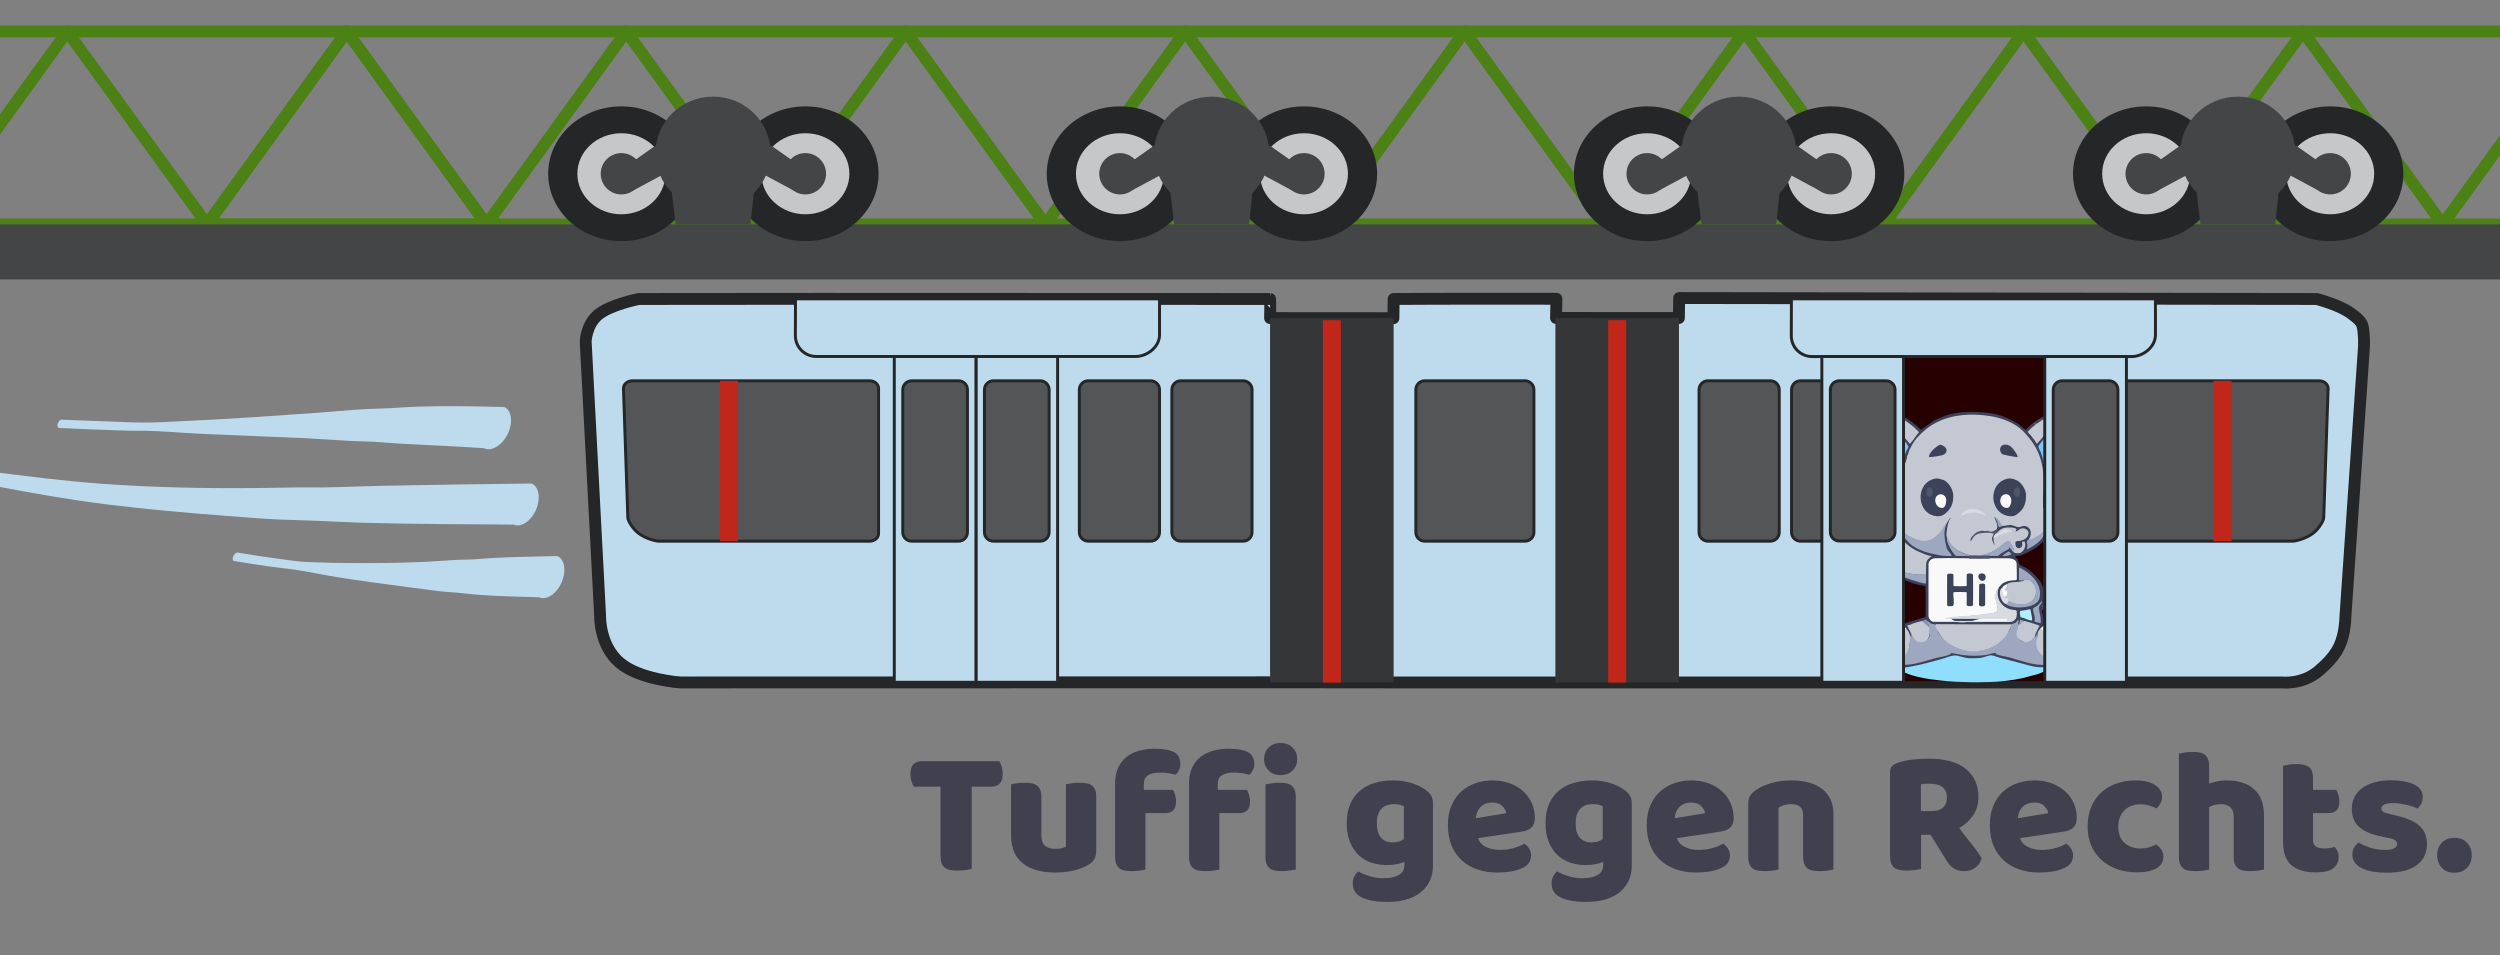 <svg xmlns="http://www.w3.org/2000/svg" xmlns:vectornator="http://vectornator.io" xmlns:xlink="http://www.w3.org/1999/xlink" height="100%" stroke-miterlimit="10" style="fill-rule:nonzero;clip-rule:evenodd;stroke-linecap:round;stroke-linejoin:round;" version="1.1" viewBox="0 0 841.995 321.746" width="100%" xml:space="preserve"><rect x="0" y="0" width="841.995" height="321.746" fill="#808080" stroke="none"/><defs/><clipPath id="ArtboardFrame"><rect height="321.746" width="841.995" x="0" y="0"/></clipPath><g clip-path="url(#ArtboardFrame)" id="Ebene-1" vectornator:layerName="Ebene 1"><g opacity="1" vectornator:layerName="Gruppieren 16"><path d="M116.789 10.585L69.727 75.581L163.85 75.581L116.789 10.585Z" fill="none" opacity="1" stroke="#4c8116" stroke-linecap="butt" stroke-linejoin="round" stroke-width="4" vectornator:layerName="Polygon 2"/><path d="M22.666 10.585L-24.396 75.581L69.727 75.581L22.666 10.585Z" fill="none" opacity="1" stroke="#4c8116" stroke-linecap="butt" stroke-linejoin="round" stroke-width="4" vectornator:layerName="Polygon 1"/><path d="M116.789 10.585L69.727 75.581L163.85 75.581L116.789 10.585Z" fill="none" opacity="1" stroke="#4c8116" stroke-linecap="butt" stroke-linejoin="round" stroke-width="4" vectornator:layerName="Polygon 3"/><path d="M210.912 10.585L163.85 75.581L257.974 75.581L210.912 10.585Z" fill="none" opacity="1" stroke="#4c8116" stroke-linecap="butt" stroke-linejoin="round" stroke-width="4" vectornator:layerName="Polygon 4"/><path d="M305.035 10.585L257.974 75.581L352.097 75.581L305.035 10.585Z" fill="none" opacity="1" stroke="#4c8116" stroke-linecap="butt" stroke-linejoin="round" stroke-width="4" vectornator:layerName="Polygon 5"/><path d="M399.159 10.585L352.097 75.581L446.22 75.581L399.159 10.585Z" fill="none" opacity="1" stroke="#4c8116" stroke-linecap="butt" stroke-linejoin="round" stroke-width="4" vectornator:layerName="Polygon 6"/><path d="M493.282 10.585L446.22 75.581L540.344 75.581L493.282 10.585Z" fill="none" opacity="1" stroke="#4c8116" stroke-linecap="butt" stroke-linejoin="round" stroke-width="4" vectornator:layerName="Polygon 7"/><path d="M587.405 10.585L540.344 75.581L634.467 75.581L587.405 10.585Z" fill="none" opacity="1" stroke="#4c8116" stroke-linecap="butt" stroke-linejoin="round" stroke-width="4" vectornator:layerName="Polygon 8"/><path d="M681.529 10.585L634.467 75.581L728.59 75.581L681.529 10.585Z" fill="none" opacity="1" stroke="#4c8116" stroke-linecap="butt" stroke-linejoin="round" stroke-width="4" vectornator:layerName="Polygon 9"/><path d="M775.652 10.585L728.59 75.581L822.714 75.581L775.652 10.585Z" fill="none" opacity="1" stroke="#4c8116" stroke-linecap="butt" stroke-linejoin="round" stroke-width="4" vectornator:layerName="Polygon 10"/><path d="M869.775 10.585L822.714 75.581L916.837 75.581L869.775 10.585Z" fill="none" opacity="1" stroke="#4c8116" stroke-linecap="butt" stroke-linejoin="round" stroke-width="4" vectornator:layerName="Polygon 11"/><path d="M1.13687e-13 10.585L841.995 10.585" fill="none" opacity="1" stroke="#4c8116" stroke-linecap="butt" stroke-linejoin="round" stroke-width="4" vectornator:layerName="Linie 1"/></g><path d="M1.13687e-13 75.581L841.995 75.581L841.995 94.107L1.13687e-13 94.107L1.13687e-13 75.581Z" fill="#434547" fill-rule="nonzero" opacity="1" stroke="none" vectornator:layerName="Rechteck 1"/><g opacity="1" vectornator:layerName="Gruppieren 17"><g opacity="1" vectornator:layerName="Gruppieren 8"><path d="M233.923 58.521C233.923 45.986 222.888 35.824 209.276 35.824C195.664 35.824 184.63 45.986 184.63 58.521C184.63 71.057 195.664 81.219 209.276 81.219C222.888 81.219 233.923 71.057 233.923 58.521Z" fill="#242628" fill-rule="nonzero" opacity="1" stroke="none" vectornator:layerName="Oval 6"/><path d="M224.097 58.521C224.097 50.983 217.462 44.873 209.276 44.873C201.091 44.873 194.455 50.983 194.455 58.521C194.455 66.059 201.091 72.17 209.276 72.17C217.462 72.17 224.097 66.059 224.097 58.521Z" fill="#c5c7c9" fill-rule="nonzero" opacity="1" stroke="none" vectornator:layerName="Oval 7"/></g><g opacity="1" vectornator:layerName="Gruppieren 9"><path d="M246.609 58.521C246.609 45.986 257.644 35.824 271.256 35.824C284.868 35.824 295.902 45.986 295.902 58.521C295.902 71.057 284.868 81.219 271.256 81.219C257.644 81.219 246.609 71.057 246.609 58.521Z" fill="#242628" fill-rule="nonzero" opacity="1" stroke="none" vectornator:layerName="Oval 5"/><path d="M256.435 58.521C256.435 50.983 263.071 44.873 271.256 44.873C279.441 44.873 286.077 50.983 286.077 58.521C286.077 66.059 279.441 72.17 271.256 72.17C263.071 72.17 256.435 66.059 256.435 58.521Z" fill="#c5c7c9" fill-rule="nonzero" opacity="1" stroke="none" vectornator:layerName="Oval 4"/></g><g opacity="1" vectornator:layerName="Gruppieren 7"><path d="M220.764 51.565C220.764 41.059 229.449 32.543 240.163 32.543C250.877 32.543 259.562 41.059 259.562 51.565C259.562 62.07 250.877 70.586 240.163 70.586C229.449 70.586 220.764 62.07 220.764 51.565Z" fill="#434547" fill-rule="nonzero" opacity="1" stroke="none" vectornator:layerName="Oval 3"/><path d="M226.248 64.713L253.912 64.547L252.744 75.581L227.582 75.581L226.248 64.713Z" fill="#434547" fill-rule="nonzero" opacity="1" stroke="none" vectornator:layerName="Rechteck 2"/><path d="M259.562 48.895L267.988 54.843L267.219 64.138L257.509 58.919L259.562 48.895Z" fill="#434547" fill-rule="nonzero" opacity="1" stroke="none" vectornator:layerName="Rechteck 3"/><path d="M264.299 58.521C264.299 54.679 267.414 51.565 271.256 51.565C275.098 51.565 278.213 54.679 278.213 58.521C278.213 62.363 275.098 65.478 271.256 65.478C267.414 65.478 264.299 62.363 264.299 58.521Z" fill="#434547" fill-rule="nonzero" opacity="1" stroke="none" vectornator:layerName="Oval 2"/><path d="M220.97 48.895L212.544 54.843L213.314 64.138L223.023 58.919L220.97 48.895Z" fill="#434547" fill-rule="nonzero" opacity="1" stroke="none" vectornator:layerName="Rechteck 18"/><path d="M216.233 58.521C216.233 54.679 213.118 51.565 209.276 51.565C205.434 51.565 202.32 54.679 202.32 58.521C202.32 62.363 205.434 65.478 209.276 65.478C213.118 65.478 216.233 62.363 216.233 58.521Z" fill="#434547" fill-rule="nonzero" opacity="1" stroke="none" vectornator:layerName="Oval 8"/></g></g><g opacity="1" vectornator:layerName="Gruppieren 13"><g opacity="1" vectornator:layerName="Gruppieren 10"><path d="M401.837 58.521C401.837 45.986 390.802 35.824 377.19 35.824C363.578 35.824 352.544 45.986 352.544 58.521C352.544 71.057 363.578 81.219 377.19 81.219C390.802 81.219 401.837 71.057 401.837 58.521Z" fill="#242628" fill-rule="nonzero" opacity="1" stroke="none" vectornator:layerName="Oval 6"/><path d="M392.011 58.521C392.011 50.983 385.375 44.873 377.19 44.873C369.005 44.873 362.369 50.983 362.369 58.521C362.369 66.059 369.005 72.17 377.19 72.17C385.375 72.17 392.011 66.059 392.011 58.521Z" fill="#c5c7c9" fill-rule="nonzero" opacity="1" stroke="none" vectornator:layerName="Oval 7"/></g><g opacity="1" vectornator:layerName="Gruppieren 11"><path d="M414.523 58.521C414.523 45.986 425.558 35.824 439.17 35.824C452.782 35.824 463.816 45.986 463.816 58.521C463.816 71.057 452.782 81.219 439.17 81.219C425.558 81.219 414.523 71.057 414.523 58.521Z" fill="#242628" fill-rule="nonzero" opacity="1" stroke="none" vectornator:layerName="Oval 5"/><path d="M424.349 58.521C424.349 50.983 430.984 44.873 439.17 44.873C447.355 44.873 453.991 50.983 453.991 58.521C453.991 66.059 447.355 72.17 439.17 72.17C430.984 72.17 424.349 66.059 424.349 58.521Z" fill="#c5c7c9" fill-rule="nonzero" opacity="1" stroke="none" vectornator:layerName="Oval 4"/></g><g opacity="1" vectornator:layerName="Gruppieren 12"><path d="M388.678 51.565C388.678 41.059 397.363 32.543 408.077 32.543C418.791 32.543 427.476 41.059 427.476 51.565C427.476 62.07 418.791 70.586 408.077 70.586C397.363 70.586 388.678 62.07 388.678 51.565Z" fill="#434547" fill-rule="nonzero" opacity="1" stroke="none" vectornator:layerName="Oval 3"/><path d="M394.162 64.713L421.826 64.547L420.657 75.581L395.496 75.581L394.162 64.713Z" fill="#434547" fill-rule="nonzero" opacity="1" stroke="none" vectornator:layerName="Rechteck 2"/><path d="M427.476 48.895L435.902 54.843L435.132 64.138L425.423 58.919L427.476 48.895Z" fill="#434547" fill-rule="nonzero" opacity="1" stroke="none" vectornator:layerName="Rechteck 3"/><path d="M432.213 58.521C432.213 54.679 435.328 51.565 439.17 51.565C443.012 51.565 446.126 54.679 446.126 58.521C446.126 62.363 443.012 65.478 439.17 65.478C435.328 65.478 432.213 62.363 432.213 58.521Z" fill="#434547" fill-rule="nonzero" opacity="1" stroke="none" vectornator:layerName="Oval 2"/><path d="M388.884 48.895L380.458 54.843L381.227 64.138L390.937 58.919L388.884 48.895Z" fill="#434547" fill-rule="nonzero" opacity="1" stroke="none" vectornator:layerName="Rechteck 18"/><path d="M384.147 58.521C384.147 54.679 381.032 51.565 377.19 51.565C373.348 51.565 370.233 54.679 370.233 58.521C370.233 62.363 373.348 65.478 377.19 65.478C381.032 65.478 384.147 62.363 384.147 58.521Z" fill="#434547" fill-rule="nonzero" opacity="1" stroke="none" vectornator:layerName="Oval 8"/></g></g><g opacity="1" vectornator:layerName="Gruppieren 14"><g opacity="1" vectornator:layerName="Gruppieren 10"><path d="M579.396 58.521C579.396 45.986 568.361 35.824 554.749 35.824C541.137 35.824 530.102 45.986 530.102 58.521C530.102 71.057 541.137 81.219 554.749 81.219C568.361 81.219 579.396 71.057 579.396 58.521Z" fill="#242628" fill-rule="nonzero" opacity="1" stroke="none" vectornator:layerName="Oval 6"/><path d="M569.57 58.521C569.57 50.983 562.934 44.873 554.749 44.873C546.564 44.873 539.928 50.983 539.928 58.521C539.928 66.059 546.564 72.17 554.749 72.17C562.934 72.17 569.57 66.059 569.57 58.521Z" fill="#c5c7c9" fill-rule="nonzero" opacity="1" stroke="none" vectornator:layerName="Oval 7"/></g><g opacity="1" vectornator:layerName="Gruppieren 11"><path d="M592.082 58.521C592.082 45.986 603.117 35.824 616.729 35.824C630.341 35.824 641.375 45.986 641.375 58.521C641.375 71.057 630.341 81.219 616.729 81.219C603.117 81.219 592.082 71.057 592.082 58.521Z" fill="#242628" fill-rule="nonzero" opacity="1" stroke="none" vectornator:layerName="Oval 5"/><path d="M601.908 58.521C601.908 50.983 608.543 44.873 616.729 44.873C624.914 44.873 631.55 50.983 631.55 58.521C631.55 66.059 624.914 72.17 616.729 72.17C608.543 72.17 601.908 66.059 601.908 58.521Z" fill="#c5c7c9" fill-rule="nonzero" opacity="1" stroke="none" vectornator:layerName="Oval 4"/></g><g opacity="1" vectornator:layerName="Gruppieren 12"><path d="M566.236 51.565C566.236 41.059 574.922 32.543 585.636 32.543C596.349 32.543 605.035 41.059 605.035 51.565C605.035 62.07 596.349 70.586 585.636 70.586C574.922 70.586 566.236 62.07 566.236 51.565Z" fill="#434547" fill-rule="nonzero" opacity="1" stroke="none" vectornator:layerName="Oval 3"/><path d="M571.721 64.713L599.385 64.547L598.216 75.581L573.055 75.581L571.721 64.713Z" fill="#434547" fill-rule="nonzero" opacity="1" stroke="none" vectornator:layerName="Rechteck 2"/><path d="M605.035 48.895L613.461 54.843L612.691 64.138L602.982 58.919L605.035 48.895Z" fill="#434547" fill-rule="nonzero" opacity="1" stroke="none" vectornator:layerName="Rechteck 3"/><path d="M609.772 58.521C609.772 54.679 612.886 51.565 616.729 51.565C620.571 51.565 623.685 54.679 623.685 58.521C623.685 62.363 620.571 65.478 616.729 65.478C612.886 65.478 609.772 62.363 609.772 58.521Z" fill="#434547" fill-rule="nonzero" opacity="1" stroke="none" vectornator:layerName="Oval 2"/><path d="M566.443 48.895L558.016 54.843L558.786 64.138L568.496 58.919L566.443 48.895Z" fill="#434547" fill-rule="nonzero" opacity="1" stroke="none" vectornator:layerName="Rechteck 18"/><path d="M561.706 58.521C561.706 54.679 558.591 51.565 554.749 51.565C550.907 51.565 547.792 54.679 547.792 58.521C547.792 62.363 550.907 65.478 554.749 65.478C558.591 65.478 561.706 62.363 561.706 58.521Z" fill="#434547" fill-rule="nonzero" opacity="1" stroke="none" vectornator:layerName="Oval 8"/></g></g><g opacity="1" vectornator:layerName="Gruppieren 15"><g opacity="1" vectornator:layerName="Gruppieren 10"><path d="M747.471 58.521C747.471 45.986 736.437 35.824 722.825 35.824C709.213 35.824 698.178 45.986 698.178 58.521C698.178 71.057 709.213 81.219 722.825 81.219C736.437 81.219 747.471 71.057 747.471 58.521Z" fill="#242628" fill-rule="nonzero" opacity="1" stroke="none" vectornator:layerName="Oval 6"/><path d="M737.646 58.521C737.646 50.983 731.01 44.873 722.825 44.873C714.639 44.873 708.004 50.983 708.004 58.521C708.004 66.059 714.639 72.17 722.825 72.17C731.01 72.17 737.646 66.059 737.646 58.521Z" fill="#c5c7c9" fill-rule="nonzero" opacity="1" stroke="none" vectornator:layerName="Oval 7"/></g><g opacity="1" vectornator:layerName="Gruppieren 11"><path d="M760.158 58.521C760.158 45.986 771.192 35.824 784.804 35.824C798.416 35.824 809.451 45.986 809.451 58.521C809.451 71.057 798.416 81.219 784.804 81.219C771.192 81.219 760.158 71.057 760.158 58.521Z" fill="#242628" fill-rule="nonzero" opacity="1" stroke="none" vectornator:layerName="Oval 5"/><path d="M769.983 58.521C769.983 50.983 776.619 44.873 784.804 44.873C792.99 44.873 799.625 50.983 799.625 58.521C799.625 66.059 792.99 72.17 784.804 72.17C776.619 72.17 769.983 66.059 769.983 58.521Z" fill="#c5c7c9" fill-rule="nonzero" opacity="1" stroke="none" vectornator:layerName="Oval 4"/></g><g opacity="1" vectornator:layerName="Gruppieren 12"><path d="M734.312 51.565C734.312 41.059 742.997 32.543 753.711 32.543C764.425 32.543 773.11 41.059 773.11 51.565C773.11 62.07 764.425 70.586 753.711 70.586C742.997 70.586 734.312 62.07 734.312 51.565Z" fill="#434547" fill-rule="nonzero" opacity="1" stroke="none" vectornator:layerName="Oval 3"/><path d="M739.796 64.713L767.46 64.547L766.292 75.581L741.131 75.581L739.796 64.713Z" fill="#434547" fill-rule="nonzero" opacity="1" stroke="none" vectornator:layerName="Rechteck 2"/><path d="M773.11 48.895L781.537 54.843L780.767 64.138L771.058 58.919L773.11 48.895Z" fill="#434547" fill-rule="nonzero" opacity="1" stroke="none" vectornator:layerName="Rechteck 3"/><path d="M777.847 58.521C777.847 54.679 780.962 51.565 784.804 51.565C788.646 51.565 791.761 54.679 791.761 58.521C791.761 62.363 788.646 65.478 784.804 65.478C780.962 65.478 777.847 62.363 777.847 58.521Z" fill="#434547" fill-rule="nonzero" opacity="1" stroke="none" vectornator:layerName="Oval 2"/><path d="M734.518 48.895L726.092 54.843L726.862 64.138L736.571 58.919L734.518 48.895Z" fill="#434547" fill-rule="nonzero" opacity="1" stroke="none" vectornator:layerName="Rechteck 18"/><path d="M729.781 58.521C729.781 54.679 726.667 51.565 722.825 51.565C718.983 51.565 715.868 54.679 715.868 58.521C715.868 62.363 718.983 65.478 722.825 65.478C726.667 65.478 729.781 62.363 729.781 58.521Z" fill="#434547" fill-rule="nonzero" opacity="1" stroke="none" vectornator:layerName="Oval 8"/></g></g><path d="M215.165 100.699C224.857 100.633 296.533 100.626 427.761 100.699C427.89 100.699 427.761 107.132 427.761 107.132L469.31 107.164L469.37 100.699C469.37 100.699 485.805 100.55 524.202 100.626L524.078 107.086L565.443 107.107L565.545 100.375L780.223 100.699C780.223 100.699 787.757 102.609 791.68 105.466C795.64 108.35 795.731 108.988 796.052 112.131C796.354 115.09 796.135 117.433 796.135 117.433L789.923 207.819C789.923 207.819 789.911 209.984 789.405 212.705C788.493 217.603 786.55 221.19 780.935 225.957C775.32 230.724 768.487 229.845 768.487 229.845L565.468 229.845L523.858 229.845L469.37 229.845L427.761 229.797L229.123 229.845C229.123 229.845 215.303 228.958 208.568 223.065C201.834 217.171 202.116 207.431 202.116 207.431L197.26 115.115C197.26 115.115 197.345 109.504 201.399 106.059C205.452 102.614 215.139 100.699 215.139 100.699" fill="#bedbed" fill-rule="nonzero" opacity="1" stroke="#242628" stroke-linecap="butt" stroke-linejoin="round" stroke-width="4" vectornator:layerName="Kurve 1"/><path d="M427.761 107.132L469.37 107.132L469.37 229.845L427.761 229.845L427.761 107.132Z" fill="#343638" fill-rule="nonzero" opacity="1" stroke="none" vectornator:layerName="Rechteck 5"/><path d="M445.527 107.845L451.604 107.845L451.604 229.909L445.527 229.909L445.527 107.845Z" fill="#c02619" fill-rule="nonzero" opacity="1" stroke="none" vectornator:layerName="Rechteck 6"/><path d="M523.858 107.132L565.468 107.132L565.468 229.845L523.858 229.845L523.858 107.132Z" fill="#343638" fill-rule="nonzero" opacity="1" stroke="none" vectornator:layerName="Rechteck 7"/><path d="M603.392 131.251C603.392 129.594 604.735 128.251 606.392 128.251L627.401 128.251C629.057 128.251 630.401 129.594 630.401 131.251L630.401 179.267C630.401 180.924 629.057 182.267 627.401 182.267L606.392 182.267C604.735 182.267 603.392 180.924 603.392 179.267L603.392 131.251Z" fill="#535557" fill-rule="nonzero" opacity="1" stroke="#242628" stroke-linecap="butt" stroke-linejoin="round" stroke-width="1" vectornator:layerName="Rechteck 10"/><path d="M572.234 131.251C572.234 129.594 573.578 128.251 575.234 128.251L596.243 128.251C597.9 128.251 599.243 129.594 599.243 131.251L599.243 179.267C599.243 180.924 597.9 182.267 596.243 182.267L575.234 182.267C573.578 182.267 572.234 180.924 572.234 179.267L572.234 131.251Z" fill="#535557" fill-rule="nonzero" opacity="1" stroke="#242628" stroke-linecap="butt" stroke-linejoin="round" stroke-width="1" vectornator:layerName="Rechteck 11"/><path d="M394.676 131.251C394.676 129.594 396.019 128.251 397.676 128.251L418.684 128.251C420.341 128.251 421.684 129.594 421.684 131.251L421.684 179.267C421.684 180.924 420.341 182.267 418.684 182.267L397.676 182.267C396.019 182.267 394.676 180.924 394.676 179.267L394.676 131.251Z" fill="#535557" fill-rule="nonzero" opacity="1" stroke="#242628" stroke-linecap="butt" stroke-linejoin="round" stroke-width="1" vectornator:layerName="Rechteck 12"/><path d="M476.853 131.251C476.853 129.594 478.196 128.251 479.853 128.251L513.619 128.251C515.276 128.251 516.619 129.594 516.619 131.251L516.619 179.267C516.619 180.924 515.276 182.267 513.619 182.267L479.853 182.267C478.196 182.267 476.853 180.924 476.853 179.267L476.853 131.251Z" fill="#535557" fill-rule="nonzero" opacity="1" stroke="#242628" stroke-linecap="butt" stroke-linejoin="round" stroke-width="1" vectornator:layerName="Rechteck 14"/><path d="M363.518 131.251C363.518 129.594 364.861 128.251 366.518 128.251L387.527 128.251C389.184 128.251 390.527 129.594 390.527 131.251L390.527 179.267C390.527 180.924 389.184 182.267 387.527 182.267L366.518 182.267C364.861 182.267 363.518 180.924 363.518 179.267L363.518 131.251Z" fill="#535557" fill-rule="nonzero" opacity="1" stroke="#242628" stroke-linecap="butt" stroke-linejoin="round" stroke-width="1" vectornator:layerName="Rechteck 13"/><path d="M541.624 107.845L547.701 107.845L547.701 229.909L541.624 229.909L541.624 107.845Z" fill="#c02619" fill-rule="nonzero" opacity="1" stroke="none" vectornator:layerName="Rechteck 8"/><path d="M637.106 119.93L692.118 119.93L692.118 229.909L637.106 229.909L637.106 119.93Z" fill="#270001" fill-rule="nonzero" opacity="1" stroke="#242628" stroke-linecap="butt" stroke-linejoin="round" stroke-width="1" vectornator:layerName="Rechteck 16"/><path d="M328.697 120.082L356.203 120.082L356.203 229.797L328.697 229.797L328.697 120.082Z" fill="#bedbed" fill-rule="nonzero" opacity="1" stroke="#242628" stroke-linecap="butt" stroke-linejoin="round" stroke-width="1" vectornator:layerName="Rechteck 21"/><path d="M331.558 131.251C331.558 129.594 332.901 128.251 334.558 128.251L350.342 128.251C351.999 128.251 353.342 129.594 353.342 131.251L353.342 179.267C353.342 180.924 351.999 182.267 350.342 182.267L334.558 182.267C332.901 182.267 331.558 180.924 331.558 179.267L331.558 131.251Z" fill="#535557" fill-rule="nonzero" opacity="1" stroke="#242628" stroke-linecap="butt" stroke-linejoin="round" stroke-width="1" vectornator:layerName="Rechteck 22"/><path d="M301.191 120.082L328.697 120.082L328.697 229.797L301.191 229.797L301.191 120.082Z" fill="#bedbed" fill-rule="nonzero" opacity="1" stroke="#242628" stroke-linecap="butt" stroke-linejoin="round" stroke-width="1" vectornator:layerName="Rechteck 20"/><path d="M304.052 131.251C304.052 129.594 305.395 128.251 307.052 128.251L322.836 128.251C324.493 128.251 325.836 129.594 325.836 131.251L325.836 179.267C325.836 180.924 324.493 182.267 322.836 182.267L307.052 182.267C305.395 182.267 304.052 180.924 304.052 179.267L304.052 131.251Z" fill="#535557" fill-rule="nonzero" opacity="1" stroke="#242628" stroke-linecap="butt" stroke-linejoin="round" stroke-width="1" vectornator:layerName="Rechteck 23"/><path d="M267.92 100.647L382.344 100.647C386.21 100.647 390.527 100.647 390.527 100.647L390.527 112.81C390.527 116.812 386.394 120.055 382.528 120.055L274.879 120.055C271.004 120.055 267.866 116.907 267.879 113.032L267.92 100.647Z" fill="#bedbed" fill-rule="nonzero" opacity="1" stroke="#242628" stroke-linecap="butt" stroke-linejoin="round" stroke-width="1" vectornator:layerName="Rechteck 16"/><path d="M603.342 100.647L717.765 100.647C721.631 100.647 725.948 100.647 725.948 100.647L725.948 112.832C725.948 116.84 721.816 120.089 717.95 120.089L610.3 120.089C606.425 120.089 603.287 116.941 603.3 113.066L603.342 100.647Z" fill="#bedbed" fill-rule="nonzero" opacity="1" stroke="#242628" stroke-linecap="butt" stroke-linejoin="round" stroke-width="1" vectornator:layerName="Rechteck 17"/><g opacity="1" vectornator:layerName="Gruppieren 5"><path d="M209.977 130.826C209.977 129.403 211.321 128.251 212.977 128.251L292.902 128.251C294.559 128.251 295.902 129.403 295.902 130.826L295.902 179.692C295.902 181.114 294.559 182.267 292.902 182.267L221.903 182.267C221.008 182.267 217.565 181.517 215.016 179.577C212.85 177.927 211.458 175.106 211.458 174.452L209.977 130.826Z" fill="#535557" fill-rule="nonzero" opacity="1" stroke="#242628" stroke-linecap="butt" stroke-linejoin="round" stroke-width="1" vectornator:layerName="Rechteck 15"/><path d="M242.497 128.251L248.573 128.251L248.573 182.267L242.497 182.267L242.497 128.251Z" fill="#c02619" fill-rule="nonzero" opacity="1" stroke="none" vectornator:layerName="Rechteck 18"/></g><g opacity="1" vectornator:layerName="Gruppieren 6"><path d="M784.103 130.826C784.103 129.403 782.76 128.251 781.103 128.251L701.178 128.251C699.521 128.251 698.178 129.403 698.178 130.826L698.178 179.692C698.178 181.114 699.521 182.267 701.178 182.267L772.177 182.267C773.073 182.267 776.516 181.517 779.064 179.577C781.231 177.927 782.623 175.106 782.623 174.452L784.103 130.826Z" fill="#535557" fill-rule="nonzero" opacity="1" stroke="#242628" stroke-linecap="butt" stroke-linejoin="round" stroke-width="1" vectornator:layerName="Rechteck 15"/><path d="M751.583 128.251L745.507 128.251L745.507 182.267L751.583 182.267L751.583 128.251Z" fill="#c02619" fill-rule="nonzero" opacity="1" stroke="none" vectornator:layerName="Rechteck 18"/></g><g opacity="1" vectornator:layerName="Kurve 2"><path d="M155.156 136.812C150.242 136.777 145.322 136.818 140.406 136.969C137.243 137.066 134.096 137.318 130.938 137.5C128.354 137.649 125.77 137.623 123.188 137.781C117.428 138.135 111.662 138.682 105.906 139.094C91.927 140.094 77.938 141.069 63.938 141.719C59.286 141.935 54.625 142.246 49.969 142.312C45.933 142.37 41.906 142.15 37.875 142C32.306 141.793 26.726 141.582 21.156 141.375C20.659 141.132 19.968 141.547 19.594 142.312C19.219 143.078 19.315 143.913 19.812 144.156C27.919 144.458 36.015 144.896 44.125 145.062C45.654 145.094 47.189 145.028 48.719 145.062C55.176 145.208 61.643 145.817 68.094 146.125C79.494 146.669 90.912 147.021 102.312 147.562C107.716 147.819 113.099 148.244 118.5 148.531C120.983 148.663 123.455 148.632 125.938 148.781C128.863 148.957 131.791 149.243 134.719 149.406C144.128 149.93 153.533 150.314 162.938 150.938C165.423 152.185 169.019 150.104 170.938 146.281C172.856 142.458 172.391 138.341 169.906 137.094C164.992 136.951 160.071 136.848 155.156 136.812Z" fill="#bedbed" stroke="none"/></g><g opacity="1" vectornator:layerName="Kurve 3"><path d="M-79.156 150.875C-79.654 150.642-80.36 151.078-80.719 151.844C-81.078 152.609-80.966 153.423-80.469 153.656C-68.637 153.898-56.902 154.861-45.156 156.281C-39.868 156.921-34.534 157.605-29.281 158.5C-20.447 160.005-11.677 161.787-2.875 163.469C9.92 165.914 22.758 168.229 35.688 169.844C48.947 171.5 62.24 172.679 75.562 173.688C81.251 174.118 86.959 174.608 92.656 174.906C97.444 175.157 102.211 175.189 107 175.406C111.747 175.621 116.5 175.891 121.25 176.031C138.47 176.54 155.712 176.533 172.938 176.688C175.426 177.787 178.809 175.578 180.5 171.75C182.191 167.922 181.551 163.943 179.062 162.844C162.122 163.041 145.188 163.283 128.25 163.625C121.92 163.753 115.581 164.072 109.25 164.156C106.351 164.195 103.461 164.125 100.562 164.156C95.698 164.208 90.833 164.333 85.969 164.375C68.791 164.524 51.542 164.19 34.406 162.938C21.581 162 8.814 160.384-3.938 158.75C-11.817 157.74-19.722 156.819-27.594 155.75C-34.953 154.75-42.274 153.644-49.656 152.812C-59.459 151.708-69.296 151.076-79.156 150.875Z" fill="#bedbed" stroke="none"/></g><g opacity="1" vectornator:layerName="Kurve 4"><path d="M79.594 186.188C79.276 186.333 78.959 186.623 78.719 187C78.239 187.755 78.259 188.626 78.75 188.938C83.193 189.666 87.632 190.363 92.094 190.969C94.648 191.316 97.236 191.534 99.781 191.938C104.334 192.66 108.855 193.606 113.406 194.344C121.725 195.692 130.081 196.795 138.438 197.875C141.911 198.324 145.364 198.827 148.844 199.219C150.625 199.419 152.435 199.453 154.219 199.625C156.345 199.831 158.462 200.122 160.594 200.281C167.569 200.804 174.572 200.974 181.562 201.156C184.051 202.262 187.424 200.047 189.125 196.219C190.826 192.39 190.207 188.387 187.719 187.281C180.564 187.454 173.399 187.548 166.25 187.906C163.983 188.02 161.734 188.284 159.469 188.406C157.622 188.506 155.753 188.457 153.906 188.562C150.158 188.777 146.407 189.073 142.656 189.25C134.134 189.652 125.624 189.7 117.094 189.625C113.365 189.592 109.632 189.53 105.906 189.375C104.408 189.312 102.901 189.279 101.406 189.156C99.216 188.976 97.022 188.628 94.844 188.344C90.042 187.716 85.247 186.971 80.469 186.188C80.224 186.032 79.912 186.042 79.594 186.188Z" fill="#bedbed" stroke="none"/></g><g opacity="1" vectornator:layerName="Gruppieren 18"><path d="M629.154 139.563C629.379 139.787 629.539 140.07 629.764 140.294C629.82 140.35 629.974 140.25 630.008 140.233C630.627 139.924 631.285 139.67 631.958 139.502C633.263 139.176 634.737 139.115 636.042 139.441C640.034 140.439 643.207 142.628 646.222 145.476C645.121 146.699 644.145 147.951 643.235 149.316C642.58 148.879 642.101 147.848 641.589 147.243C640.668 146.154 639.684 145.114 638.542 144.257C632.439 139.679 627.143 143.037 623.12 148.402C623.059 148.341 623.059 148.341 622.998 148.28C623.586 147.102 624.218 146.022 624.948 144.927C624.716 144.672 624.525 144.35 624.217 144.196C621.655 146.757 620.38 152.417 620.194 155.777C620.149 156.577 619.831 158.463 620.438 159.069C620.104 159.737 620.957 161.434 621.23 162.117C622.484 165.251 624.933 167.658 626.655 170.529C627.119 171.302 628.545 173.663 628.545 174.552C628.545 175.107 627.379 175.66 627.021 176.197C626.21 177.413 626.045 179.039 626.107 180.464C626.279 184.428 630.941 188.803 633.543 190.827C636.518 193.141 639.721 194.688 643.174 196.069C644.519 196.607 646.022 196.969 647.441 197.227C647.596 197.256 648.536 197.312 648.538 197.532C648.578 200.763 648.518 203.994 648.538 207.224C648.539 207.379 648.667 207.542 648.599 207.712C648.56 207.81 646.283 208.464 645.978 208.565C644.808 208.955 643.626 209.268 642.443 209.662C642.217 209.738 641.692 210.012 641.467 209.967C641.19 209.912 640.873 209.498 640.553 209.419C639.44 209.14 638.761 208.992 637.444 208.992C637.237 208.992 637.036 209.064 636.835 209.114C631.425 210.466 631.915 218.057 634.579 221.61C635.313 222.587 636.155 223.421 637.201 224.048C637.65 224.318 638.302 224.296 638.663 224.658C638.973 224.503 639.671 224.764 640.004 224.779C640.675 224.811 641.345 224.84 642.016 224.84C643.167 224.84 644.373 224.54 645.491 224.292C648.428 223.639 651.451 222.815 654.39 221.975C655.761 221.584 657.34 220.878 658.779 220.878C659.602 220.878 660.627 221.42 661.461 221.549C662.954 221.779 664.46 221.793 665.972 221.793C667.161 221.793 668.487 221.509 669.629 221.183C670.022 221.071 670.492 220.809 670.909 220.878C672.527 221.148 674.131 221.76 675.725 222.158C678.939 222.962 682.127 223.89 685.356 224.536C687.31 224.927 690.002 225.259 691.817 224.17C693.333 223.26 694.386 222.023 695.353 220.573C695.036 220.257 694.454 220.314 694.987 219.781C695.109 219.903 695.109 219.903 695.231 220.025C695.884 219.698 695.832 219.601 695.17 219.05C695.109 219.111 695.109 219.111 695.048 219.172C694.987 219.141 694.987 219.141 694.926 219.111C694.651 219.385 694.597 219.768 694.438 220.086C693.827 221.308 692.546 222.967 691.147 223.317C686.265 224.537 681.474 222.544 676.761 221.366C675.881 221.146 672.985 220.698 672.433 220.147C672.65 219.858 672.924 219.738 673.226 219.537C672.922 219.234 671.794 219.79 671.397 219.903C669.717 220.383 667.831 220.695 666.155 220.695C665.159 220.695 664.164 220.756 663.168 220.756C661.364 220.756 659.416 220.398 657.682 219.903C657.325 219.801 656.288 219.286 656.036 219.537C656.263 219.764 656.562 219.908 656.828 220.086C656.519 220.549 655.021 220.654 654.451 220.817C652.617 221.341 650.756 221.817 648.904 222.28C648.305 222.43 647.147 222.514 646.71 222.951C646.237 222.714 644.745 223.341 644.21 223.438C642.197 223.805 639.997 224.094 638.054 223.317C635.376 222.245 634.299 219.292 633.787 216.733C633.641 216.002 633.338 214.5 633.909 213.929C633.693 213.498 634.251 212.518 634.518 212.162C635.949 210.255 637.478 209.671 639.883 210.272C641.656 210.715 642.945 212.699 643.418 214.356C643.555 214.834 643.58 215.798 643.906 216.124C644.505 215.525 643.537 212.643 643.113 211.796C643.011 211.592 642.464 211.081 642.504 210.881C642.576 210.518 645.912 209.973 646.405 209.479C647.051 209.802 648.127 208.692 648.843 208.931C648.843 209.189 648.839 209.353 649.026 209.54C649.2 209.367 649.116 209.466 649.27 209.236C650.12 210.086 650.847 210.394 652.074 210.394C656.219 210.394 660.364 210.394 664.509 210.394C668.491 210.394 672.474 210.394 676.456 210.394C677.982 210.394 678.474 210.114 679.565 209.114C680.106 209.655 679.161 210.843 679.626 211.308C679.997 210.937 680.382 208.841 680.54 208.809C680.917 208.734 681.879 209.235 682.247 209.358C683.317 209.714 686.04 210.164 686.758 210.881C685.764 211.876 685.397 213.702 685.295 215.026C685.267 215.392 685.097 215.865 685.356 216.124C685.625 215.855 685.582 214.959 685.722 214.539C686.008 213.68 686.367 212.879 686.941 212.162C689.689 208.727 694.32 209.496 695.414 213.868C695.691 214.979 695.617 216.285 695.414 217.404C695.346 217.778 695.05 218.264 695.17 218.623C695.378 218.623 695.263 218.652 695.475 218.44C695.596 218.531 695.596 218.531 695.718 218.623C695.913 218.493 695.99 218.512 696.206 218.44C696.206 217.934 696.498 217.42 696.572 216.977C696.654 216.485 696.633 215.604 696.633 215.087C696.633 212.38 694.75 209.242 691.817 209.053C691.29 209.019 690.761 208.992 690.232 208.992C689.662 208.992 688.777 209.644 688.282 209.479C688.282 208.842 688.297 206.934 687.794 206.432C687.938 206.144 687.689 205.906 687.733 205.639C687.781 205.353 688.82 205.69 688.952 205.7C689.851 205.767 690.499 205.755 691.329 205.517C692.333 205.231 693.064 204.583 694.073 204.359C694.508 204.262 695.141 204.454 695.475 204.176C695.93 203.797 695.484 203.056 695.779 202.835C696.276 202.463 697.539 202.464 697.791 201.86C698.025 201.297 697.191 200.385 696.876 200.031C695.75 198.764 694.605 198.286 693.219 197.593C692.784 197.375 692.123 197.472 691.695 197.227C691.238 196.966 691.207 196.121 690.476 196.008C690.254 195.974 690.026 195.903 689.806 195.947C689.601 195.988 688.913 197.878 688.099 197.715C687.855 197.666 687.707 196.917 687.611 196.679C687.273 195.834 686.445 194.897 685.843 194.24C684.741 193.038 683.524 191.971 682.125 191.132C681.693 190.873 680.337 190.421 680.114 189.974C679.514 188.774 680.04 188.647 678.651 187.535C679.145 187.041 680.16 187.261 680.845 186.987C683.076 186.094 686.48 184.391 687.916 182.476C688.277 182.837 688.804 182.904 689.257 183.086C691.516 183.989 694.709 183.782 696.694 182.293C696.46 182.021 696.277 181.791 696.084 181.501C694.134 182.476 691.836 182.889 689.684 182.171C689.367 182.066 688.859 181.965 688.647 181.684C688.568 181.577 688.731 181.487 688.769 181.44C689.257 180.83 689.525 180.07 689.806 179.367C690.429 177.809 690.628 175.952 690.354 174.308C690.207 173.426 689.954 172.575 689.623 171.748C689.409 171.213 689.013 170.695 689.013 170.102C689.013 166.392 689.405 162.674 689.013 158.947C688.788 156.811 688.294 154.717 687.611 152.668C687.483 152.284 686.578 150.584 686.636 150.352C686.922 149.206 689.83 146.332 690.537 145.719C696.568 140.492 702.389 144.117 706.02 150.169C706.657 151.231 707.604 152.541 707.849 153.766C709.349 161.267 704.664 165.067 701.204 170.833C700.536 171.948 700.19 173.228 699.62 174.369C699.307 174.993 699.344 175.985 698.827 176.502C699.069 176.987 697.195 179.718 698.949 179.367C699.052 179.347 699.659 177.543 699.741 177.295C700.395 175.333 700.992 173.28 702.058 171.504C703.803 168.595 706.177 165.947 707.666 162.97C710.733 156.835 708.691 149.313 704.862 143.952C702.244 140.286 698.847 138.082 694.377 138.222C693.865 138.238 693.289 138.309 692.853 138.527C691.995 138.956 690.567 138.74 689.806 139.502C689.866 139.624 689.99 140.17 689.928 140.294C690.245 140.612 690.974 140.128 691.39 139.99C692.803 139.519 694.159 139.326 695.657 139.258C699.203 139.097 702.663 142.39 704.435 145.049C704.806 145.605 706.287 147.721 706.081 148.341C704.625 146.885 703.567 145.16 701.875 143.891C697.605 140.688 692.358 142.375 688.83 145.902C687.772 146.961 686.953 148.157 686.026 149.316C685.073 148.363 684.374 147.046 683.466 146.024C683.301 145.839 682.895 145.617 683.039 145.415C683.615 144.609 684.601 143.989 685.356 143.342C685.112 143.098 684.9 142.858 684.746 142.55C683.916 142.965 682.92 144.164 682.308 144.744C681.425 144.302 680.654 143.357 679.809 142.794C678.189 141.714 676.548 141.014 674.749 140.294C672.079 139.226 668.997 138.884 666.155 138.77C662.087 138.608 657.399 138.79 653.659 140.66C652.994 140.993 652.101 141.097 651.464 141.574C650.023 142.655 648.472 143.651 647.014 144.744C643.104 141.063 638.993 138.431 633.543 138.222C632.279 138.173 630.118 138.6 629.154 139.563Z" fill="#3c425a" fill-rule="nonzero" opacity="1" stroke="none"/><path d="M642.26 153.583C642.42 153.902 641.825 155.907 641.589 156.143C641.751 156.467 641.475 157.142 641.406 157.484C641.117 158.933 641.019 160.523 640.98 161.995C640.949 163.132 640.938 164.27 640.919 165.408C640.91 165.896 640.908 166.384 640.919 166.871C640.947 168.147 641.163 169.439 641.163 170.711C641.163 171.156 640.517 172.063 640.309 172.479C640.192 172.715 640.283 172.933 640.065 173.15C640.174 173.366 640.05 173.713 639.883 173.881C640.022 174.159 639.851 174.445 639.822 174.735C639.718 175.775 639.514 177.168 640.004 178.148C640.103 178.344 640.703 178.834 640.797 178.941C642.903 181.327 648.254 183.619 651.159 181.44C651.929 180.863 652.657 180.308 653.354 179.611C654.82 178.145 655.597 175.984 656.889 174.369C656.95 174.43 656.95 174.43 657.011 174.491C656.274 175.228 655.928 176.948 655.792 177.965C655.673 178.857 655.403 180.023 655.67 180.891C656.703 184.249 659.879 186.045 663.107 186.926C663.205 186.952 663.524 187.227 663.594 187.231C664.873 187.289 666.156 187.289 667.435 187.231C667.606 187.223 668.092 186.921 668.288 186.865C669.93 186.396 671.41 185.698 672.86 184.731C673.606 184.234 675.785 182.07 676.639 182.354C676.804 182.409 678.055 184.699 678.285 184.975C678.072 185.189 678.072 185.189 677.858 185.402C677.98 185.554 677.98 185.554 678.102 185.707C678.041 185.768 678.041 185.768 677.98 185.829C678.512 186.36 679.083 186.316 679.87 186.316C681.459 186.316 682.658 183.77 681.881 182.476C681.699 182.171 681.14 182.486 680.967 182.659C681.717 184.16 679.84 185.475 678.955 184C678.768 183.687 678.773 182.861 678.773 182.659C678.773 182.179 679.911 182.195 680.114 182.171C681.718 181.982 683.222 181.087 683.222 179.306C683.222 179.185 683.063 178.851 682.979 178.758C682.248 177.955 681.315 177.7 680.296 178.209C679.906 178.404 679.137 179.184 678.773 178.941C678.83 178.825 679.177 178.446 679.138 178.331C678.864 177.507 676.457 177.639 675.908 177.66C674.265 177.724 673.329 178.596 672.189 179.672C672.25 179.733 672.25 179.733 672.311 179.794C673.915 178.992 674.823 178.392 676.761 178.392C676.933 178.392 677.514 178.641 677.371 178.88C677.082 179.361 675.596 179.37 675.054 179.55C673.784 179.973 672.579 180.635 671.458 181.196C671.165 181.342 671.397 181.866 671.153 182.11C670.505 181.463 671.463 180.21 671.763 179.611C671.361 179.209 670.675 179.803 670.239 179.367C670.557 179.049 671.261 179.269 671.702 178.88C671.993 178.623 672.395 178.441 672.555 178.087C673.072 176.942 672.141 175.248 671.641 174.247C671.937 173.95 672.614 174.733 672.799 174.917C673.208 175.327 673.955 176.952 674.323 177.173C674.381 177.207 676.871 176.807 677.066 176.807C678.067 176.807 678.954 177.539 679.87 177.539C680.608 177.539 681.194 176.979 682.064 177.173C684.369 177.685 684.363 180.304 683.161 181.805C683.769 182.413 687.027 180.274 687.55 179.794C687.942 179.435 688.332 179.073 688.708 178.697C688.902 178.503 689.093 178.306 689.257 178.087C689.725 177.463 689.532 175.73 689.501 174.978C689.456 173.891 689.048 172.81 688.647 171.809C688.525 171.503 688.117 171.074 688.099 170.772C687.931 167.916 688.397 164.99 688.343 162.117C688.211 155.115 686.256 150.094 681.333 145.171C678.368 142.206 673.794 140.628 669.751 140.051C662.467 139.01 654.389 139.808 648.538 144.683C647 145.965 644.937 147.923 643.967 149.864C643.69 150.418 643.33 151.076 643.052 151.632C642.769 152.198 642.721 153.122 642.26 153.583Z" fill="#c4c8d3" fill-rule="nonzero" opacity="1" stroke="none"/><path d="M677.31 208.443C672.451 203.585 661.809 213.058 656.95 208.199C657.381 207.769 660.005 207.78 660.791 207.712C663.52 207.474 666.247 207.246 668.959 206.858C670.004 206.709 671.707 206.622 672.555 205.944C673.397 205.271 672.247 202.716 672.189 201.738C672.052 199.404 672.538 198.403 674.14 196.801C674.924 196.016 676.311 195.645 677.371 195.521C677.503 195.505 679.255 195.446 679.26 195.216C679.299 193.489 679.219 191.762 679.199 190.035C679.173 187.778 676.259 188.023 674.81 188.023C673.266 188.023 671.722 188.023 670.178 188.023C667.8 188.023 665.423 188.043 663.046 188.023C660.628 188.003 658.21 187.962 655.792 187.962C654.431 187.962 653.069 187.987 651.708 188.023C650.885 188.045 650.22 188.426 649.757 189.12C649.603 189.352 649.514 189.764 649.514 190.035C649.514 195.825 649.514 201.616 649.514 207.407C649.514 208.304 650.487 209.649 651.525 209.419C651.609 209.4 651.622 209.239 651.708 209.236C653.027 209.177 654.349 209.236 655.67 209.236C655.711 209.236 655.751 209.236 655.792 209.236C662.558 209.236 669.324 209.276 676.09 209.236C676.456 209.233 675.96 208.602 676.273 208.565C676.619 208.525 677.064 208.689 677.31 208.443Z" fill="#f9f9fa" fill-rule="nonzero" opacity="1" stroke="none"/><path d="M631.105 149.072C628.251 149.48 625.727 150.788 623.363 152.364C622.828 152.721 621.487 153.384 621.23 153.949C620.826 154.837 621.108 155.898 621.108 156.874C621.108 161.666 623.94 165.045 626.594 168.761C627.297 169.745 628.366 171.093 628.667 172.296C628.78 172.748 629.1 173.934 629.52 174.186C629.692 174.289 630.479 173.864 630.678 173.82C631.41 173.658 632.102 173.637 632.873 173.637C634.547 173.637 636.156 175.039 637.322 176.076C637.868 175.667 637.916 174.205 637.932 173.576C637.968 172.175 637.96 170.772 637.993 169.37C638 169.065 638.027 168.76 638.054 168.456C638.164 167.189 638.515 165.93 638.724 164.677C639.636 159.207 640.68 150.222 631.105 149.072Z" fill="#bedbed" fill-rule="nonzero" opacity="1" stroke="none"/><path d="M638.724 224.475C638.663 224.536 638.663 224.536 638.603 224.597C641.872 227.866 649.623 228.747 653.963 229.229C657.127 229.581 660.291 229.704 663.473 229.778C665.596 229.827 667.698 229.774 669.812 229.717C673.698 229.612 677.714 229.16 681.516 228.315C682.649 228.063 683.842 227.618 684.929 227.401C686.982 226.99 689.012 226.017 690.598 224.658C690.376 224.324 689.563 224.64 689.196 224.658C688.546 224.688 687.896 224.719 687.245 224.719C685.126 224.719 682.942 223.948 680.906 223.438C678.422 222.817 675.955 222.109 673.469 221.488C672.566 221.262 671.578 220.81 670.665 220.695C670.127 220.628 668.19 221.361 667.557 221.488C666.246 221.75 664.41 221.671 663.229 221.671C661.55 221.671 659.968 220.756 658.352 220.756C657.182 220.756 655.573 221.472 654.451 221.793C650.989 222.782 647.472 223.776 643.967 224.414C642.386 224.701 640.206 225.216 638.724 224.475Z" fill="#8fdefe" fill-rule="nonzero" opacity="1" stroke="none"/><path d="M680.479 208.687C680.06 209.106 680.31 209.954 679.87 210.394C679.437 209.961 680.145 209.206 679.687 208.748C679.352 209.083 679.134 209.531 678.712 209.784C678.434 209.951 677.552 210.093 677.432 210.333C677.24 210.716 677.171 211.259 677.005 211.674C676.318 213.391 674.918 215.11 673.53 216.246C668.641 220.246 660.755 220.318 655.853 216.307C654.801 215.446 652.819 213.62 652.44 212.101C652.316 211.606 652.095 210.836 651.83 210.394C651.706 210.187 650.739 210.152 650.428 210.028C649.958 209.84 649.458 209.278 649.148 208.992C648.82 209.319 649.575 210.37 649.575 211.003C649.575 211.792 649.94 212.645 649.94 213.503C649.94 215.942 646.805 216.713 645.186 215.453C644.535 214.947 644.284 214.189 643.784 213.564C643.723 213.625 643.723 213.625 643.662 213.685C643.773 213.908 643.836 214.304 643.662 214.478C643.412 214.228 643.451 213.779 643.174 213.503C642.742 213.935 643.232 216.571 643.113 217.343C642.397 221.997 638.347 222.808 634.945 220.086C634.884 220.147 634.884 220.147 634.823 220.208C637.961 226.484 646.371 223.222 651.586 221.732C652.762 221.396 656.399 220.881 657.133 220.147C657.011 220.025 657.011 220.025 656.889 219.903C656.951 219.841 660.426 220.566 660.973 220.634C663.664 220.971 666.406 220.985 669.081 220.573C669.721 220.475 671.882 219.739 672.372 219.903C672.198 220.077 672.298 219.993 672.067 220.147C672.568 220.647 675.392 221.1 676.212 221.305C680.398 222.351 685.203 224.41 689.562 223.865C691.251 223.654 692.652 222.684 693.707 221.366C693.939 221.076 694.547 220.432 694.316 220.086C691.181 223.222 686.916 221.707 686.209 217.465C686.142 217.063 686.137 213.491 686.087 213.442C685.793 213.736 685.853 214.285 685.539 214.6C685.228 214.289 685.727 213.935 685.417 213.625C683.984 215.057 684.354 216.124 681.82 216.124C679.384 216.124 679.295 213.233 679.565 211.613C679.603 211.387 679.612 211.017 679.748 210.881C679.809 210.942 679.809 210.942 679.87 211.003C680.524 210.35 681.097 209.753 681.82 209.175C681.546 208.9 680.859 208.877 680.479 208.687Z" fill="#9da7c0" fill-rule="nonzero" opacity="1" stroke="none"/><path d="M628.362 176.137C628.179 176.289 628.179 176.289 627.996 176.441C628.469 177.072 630.313 179.148 628.301 179.55C627.889 179.633 627.393 179.548 627.021 179.672C627.021 182.219 628.473 184.439 630.13 186.316C631.294 187.636 632.53 188.945 633.97 189.974C634.184 190.126 634.985 190.38 635.311 190.461C635.915 190.612 636.631 191.091 637.201 191.376C638.601 192.076 640.317 192.505 641.894 192.899C643.835 193.385 645.73 193.57 647.746 193.57C647.774 193.57 648.391 193.522 648.538 193.448C648.706 193.364 648.657 193.298 648.66 193.143C648.679 192.127 648.702 191.111 648.721 190.095C648.746 188.819 649.442 188.111 650.489 187.413C650.397 187.291 650.397 187.291 650.306 187.17C649.825 187.41 647.171 186.208 646.527 185.95C644.567 185.167 642.47 183.752 641.102 182.11C640.5 181.388 640.222 180.182 639.639 179.55C638.356 178.16 636.978 176.631 635.433 175.527C635.197 175.359 633.972 176.507 633.116 176.441C632.137 176.366 632.473 173.876 631.654 174.491C631.271 174.777 631.759 175.821 631.593 176.319C631.033 177.999 629.176 176.834 628.362 176.137Z" fill="#c4c8d3" fill-rule="nonzero" opacity="1" stroke="none"/><path d="M688.465 181.684C689.209 182.428 690.707 182.527 691.695 182.598C693.905 182.756 696.254 182.098 697.547 180.16C698.287 179.049 698.424 177.734 699.01 176.563C698.949 176.502 698.949 176.502 698.888 176.441C697.151 178.179 693.925 179.669 692.244 176.868C690.644 174.202 691.733 170.551 691.208 167.664C690.715 164.954 689.941 161.986 689.867 159.313C689.827 157.893 689.923 156.437 690.232 155.046C690.473 153.963 690.937 153.01 691.573 152.12C692.099 151.384 692.709 150.733 693.463 150.23C694.869 149.293 696.398 149.194 698.096 149.194C700.784 149.194 703.744 151.05 705.898 152.486C706.552 152.922 707.149 153.538 707.849 153.888C708.169 153.567 707.428 152.498 707.239 152.12C706.35 150.342 705.192 148.457 703.825 147C703.324 146.465 702.82 145.933 702.302 145.415C702.237 145.351 701.731 144.943 701.631 144.866C696.368 140.773 690.979 144.256 687.55 148.828C687.244 149.237 686.64 149.849 686.514 150.352C686.411 150.766 687.196 151.997 687.367 152.425C688.092 154.235 688.303 156.166 688.769 158.033C689.007 158.983 688.948 160.1 689.013 161.08C689.224 164.243 688.891 167.392 688.891 170.529C688.891 170.773 689.225 171.15 689.318 171.382C689.691 172.314 690.005 173.25 690.171 174.247C690.678 177.287 689.724 179.164 688.465 181.684Z" fill="#7ac6f6" fill-rule="nonzero" opacity="1" stroke="none"/><path d="M652.013 210.211C651.148 210.499 653.063 213.376 653.415 213.868C655.301 216.508 657.781 218.007 660.791 218.867C666.068 220.375 672.311 218.644 675.664 214.173C676.577 212.955 676.898 211.705 677.553 210.394C677.258 210.099 676.851 210.272 676.456 210.272C672.514 210.272 668.573 210.272 664.631 210.272C664.59 210.272 664.549 210.272 652.013 210.211Z" fill="#c4c8d3" fill-rule="nonzero" opacity="1" stroke="none"/><path d="M621.413 153.888C622.267 153.46 623.011 152.624 623.851 152.12C625.865 150.912 627.922 149.843 630.252 149.377C636.42 148.143 640.043 153.579 639.334 159.252C639.012 161.825 638.747 164.38 638.237 166.932C637.799 169.123 637.929 171.25 637.871 173.515C637.855 174.127 637.805 175.532 637.322 176.015C638.115 176.838 638.115 176.838 638.907 177.66C638.999 177.599 638.999 177.599 639.09 177.539C638.6 175.577 639.187 173.797 639.639 171.992C639.751 171.544 640.206 171.115 640.248 170.65C640.449 168.447 640.065 166.214 640.065 164.006C640.065 161.861 640.167 159.549 640.553 157.423C640.884 155.602 641.317 153.746 642.016 151.998C642.121 151.737 642.88 150.617 642.748 150.352C642.325 149.508 641.522 148.637 640.919 147.914C638.016 144.43 634.078 141.885 629.52 143.708C628.323 144.187 627.294 145.192 626.35 146.024C624.47 147.684 623.346 149.833 622.083 151.937C621.879 152.277 621.149 153.624 621.413 153.888Z" fill="#7ac6f6" fill-rule="nonzero" opacity="1" stroke="none"/><path d="M676.212 161.202C669.109 162.709 669.994 173.881 677.553 173.881C678.124 173.881 678.876 173.544 679.321 173.211C681.706 171.422 682.369 169.677 682.369 166.688C682.369 164.855 680.69 162.335 679.077 161.69C678.139 161.314 677.236 160.985 676.212 161.202Z" fill="#3c425a" fill-rule="nonzero" opacity="1" stroke="none"/><path d="M651.708 161.202C644.634 162.716 645.457 173.881 652.988 173.881C653.64 173.881 654.497 173.491 655 173.089C657.128 171.386 657.865 169.662 657.865 166.932C657.865 164.991 656.21 162.053 654.268 161.568C653.383 161.347 652.663 160.998 651.708 161.202Z" fill="#3c425a" fill-rule="nonzero" opacity="1" stroke="none"/><path d="M635.494 210.821C635.259 211.055 635.383 210.956 635.128 211.125C635.721 211.718 636.187 213.408 635.189 213.807C634.764 213.977 633.907 213.628 633.665 214.051C633.37 214.567 633.531 215.915 633.604 216.428C633.963 218.937 635.015 221.537 637.932 221.732C642.673 222.048 643.296 218.521 643.296 214.6C643.296 213.359 642.826 212.619 642.016 211.674C641.513 212.177 639.839 212.78 639.578 211.735C639.442 211.192 639.56 210.525 639.395 210.028C638.399 210.028 639.057 211.062 638.481 211.735C637.418 212.974 636.175 211.728 635.494 210.821Z" fill="#c4c8d3" fill-rule="nonzero" opacity="1" stroke="none"/><path d="M687.245 211.674C685.693 213.226 686.46 213.473 685.965 215.453C685.013 219.264 688.887 223.258 692.671 221.366C693.267 221.068 694.102 220.544 694.56 220.086C695.26 219.386 695.718 216.153 695.718 215.392C695.718 215.173 695.728 214.311 695.535 213.99C695.299 213.596 694.536 213.993 694.073 213.807C692.948 213.357 693.622 211.862 694.073 211.186C693.92 211.003 693.92 211.003 693.768 210.821C692.974 211.614 691.931 213.049 690.781 211.735C690.455 211.363 690.592 209.887 690.11 209.967C689.326 210.098 689.915 210.957 689.745 211.552C689.375 212.845 687.986 212.229 687.245 211.674Z" fill="#c4c8d3" fill-rule="nonzero" opacity="1" stroke="none"/><path d="M622.571 149.072C622.632 149.133 622.632 149.133 622.693 149.194C624.215 147.672 625.127 145.756 626.899 144.378C627.755 143.712 628.686 143.133 629.703 142.794C635.978 140.702 639.559 145.087 643.235 149.499C644.383 148.35 645.243 146.76 646.344 145.537C644.473 143.567 642.282 141.86 639.883 140.66C639.087 140.262 636.685 139.779 636.225 139.319C635.741 139.561 634.021 139.09 633.604 139.075C632.731 139.044 631.676 139.359 630.861 139.685C626.661 141.365 624.461 145.291 622.571 149.072Z" fill="#c4c8d3" fill-rule="nonzero" opacity="1" stroke="none"/><path d="M682.247 195.033C680.558 196.722 677.297 195.411 675.908 196.801C676.753 197.646 674.993 198.142 674.628 198.507C674.852 198.845 675.29 198.605 675.603 198.873C676.632 199.755 675.536 200.523 674.81 201.007C675.057 201.253 675.527 201.12 675.847 201.311C676.41 201.649 676.081 202.188 676.456 202.47C677.994 203.623 680.822 203.829 682.552 203.445C685.649 202.757 686.778 198.696 684.746 196.374C684.26 195.819 683.839 195.314 683.1 195.216C682.812 195.177 682.489 195.194 682.247 195.033Z" fill="#c4c8d3" fill-rule="nonzero" opacity="1" stroke="none"/><path d="M655.609 175.954C655.114 176.448 654.867 177.13 654.512 177.721C653.795 178.917 652.959 180.044 651.83 180.891C648.049 183.727 642.815 181.301 640.187 178.148C639.681 178.654 641.524 181.282 641.894 181.684C642.274 182.095 642.656 182.506 643.052 182.903C645.597 185.447 650.013 186.429 653.415 187.048C653.96 187.147 657.023 187.462 657.377 187.109C656.919 186.193 655.877 185.497 655.609 184.427C654.917 181.656 654.383 178.772 655.731 176.076C655.67 176.015 655.67 176.015 655.609 175.954Z" fill="#9da7c0" fill-rule="nonzero" opacity="1" stroke="none"/><path d="M673.165 197.715C671.727 199.153 671.89 201.247 672.311 203.14C672.482 203.907 673.136 205.297 672.433 205.883C671.62 206.561 669.616 206.579 668.593 206.736C665.559 207.203 662.45 207.447 659.389 207.651C658.719 207.695 655.248 208.012 655.061 208.199C655.114 208.253 655.288 208.443 655.365 208.443C662.213 208.484 669.06 208.383 675.908 208.443C676.14 208.445 676.129 209.113 675.969 209.114C669.243 209.154 662.518 209.114 655.792 209.114C654.431 209.114 653.068 209.054 651.708 209.114C651.622 209.118 651.586 209.236 651.525 209.297C651.566 209.358 651.574 209.479 651.647 209.479C660.12 209.54 668.593 209.499 677.066 209.479C677.837 209.478 678.337 209.042 678.833 208.504C679.385 207.907 679.357 205.658 679.077 205.578C678.359 205.373 677.557 205.397 676.822 205.152C674.348 204.327 672.799 202.351 672.799 199.727C672.799 199.081 672.999 198.411 673.286 197.837C673.226 197.776 673.226 197.776 673.165 197.715Z" fill="#d8dbe2" fill-rule="nonzero" opacity="1" stroke="none"/><path d="M656.158 193.265C655.973 193.298 655.793 193.505 655.792 193.692C655.772 197.044 655.752 200.397 655.792 203.75C655.799 204.351 656.959 204.139 657.56 204.115C658.709 204.069 657.346 199.444 658.108 199.422C659.469 199.382 660.832 199.363 662.192 199.422C662.279 199.425 662.372 199.518 662.375 199.605C662.434 200.965 662.356 202.327 662.375 203.689C662.384 204.295 663.537 204.14 664.143 204.115C664.259 204.111 664.509 203.814 664.509 203.811C664.588 200.418 664.529 197.024 664.509 193.631C664.508 193.534 664.292 193.348 664.265 193.326C663.98 193.098 662.388 192.945 662.375 193.692C662.356 194.87 662.415 196.05 662.375 197.227C662.374 197.273 662.184 197.409 662.132 197.41C660.811 197.43 659.488 197.487 658.169 197.41C658.055 197.404 657.933 197.281 657.926 197.166C657.85 196.011 657.945 194.85 657.926 193.692C657.915 193.086 656.754 193.158 656.158 193.265Z" fill="#3c425a" fill-rule="nonzero" opacity="1" stroke="none"/><path d="M690.354 197.044C690.117 197.282 689.99 197.591 689.745 197.837C689.29 198.291 688.602 198.428 688.16 198.934C687.825 199.317 688.221 199.95 688.221 200.458C688.221 200.64 687.978 201.253 688.038 201.433C688.258 202.095 688.696 202.102 688.526 202.957C688.455 203.311 687.592 204.124 687.733 204.359C687.987 204.783 688.907 204.683 689.318 204.786C691.136 205.241 692.156 203.622 693.707 203.384C693.994 203.34 694.354 203.407 694.56 203.201C694.141 202.735 693.818 202.462 693.341 202.104C693.402 202.043 693.402 202.043 693.463 201.982C694.774 202.637 694.844 202.002 695.901 201.738C696.11 201.686 696.714 201.574 696.633 201.25C696.377 200.226 692.569 197.787 691.269 198.142C691.058 198.199 690.784 198.707 690.659 198.873C690.184 198.399 691.03 197.551 690.354 197.044Z" fill="#50556c" fill-rule="nonzero" opacity="1" stroke="none"/><path d="M681.759 209.114C681.311 209.562 679.443 210.817 679.443 211.43C679.443 212.11 679.199 212.819 679.199 213.564C679.199 215.401 681.656 216.775 683.283 216.124C685.448 215.258 685.679 212.503 686.941 210.821C686.688 210.441 682.673 209.357 681.759 209.114Z" fill="#c4c8d3" fill-rule="nonzero" opacity="1" stroke="none"/><path d="M647.38 209.114C646.089 209.437 644.513 209.816 643.357 210.394C643.03 210.557 642.607 210.473 642.321 210.76C643.258 212.166 644.26 215.694 645.978 216.124C649.364 216.97 650.438 214.031 649.757 211.308C649.573 210.569 648.142 209.594 647.38 209.114Z" fill="#c4c8d3" fill-rule="nonzero" opacity="1" stroke="none"/><path d="M680.114 191.132C680.073 191.172 679.993 191.196 679.992 191.254C679.952 192.553 679.992 193.854 679.992 195.155C679.992 195.254 679.969 195.416 680.114 195.46C681.187 195.782 682.153 194.961 683.283 195.338C685.386 196.039 686.424 199.745 685.112 201.494C683.574 203.545 681.125 203.812 678.651 203.262C678.36 203.197 676.563 202.338 676.517 202.348C676.168 202.417 675.836 203.188 675.542 203.384C676.279 204.121 677.546 204.317 678.529 204.481C680.632 204.832 686.127 204.504 686.88 201.494C688.031 196.889 684.065 193.047 680.114 191.132Z" fill="#9da7c0" fill-rule="nonzero" opacity="1" stroke="none"/><path d="M624.095 153.461C623.029 153.553 623.397 156.983 623.546 157.728C624.19 160.945 625.81 163.733 627.752 166.323C628.273 167.017 629.094 168.35 630.008 168.578C630.751 168.764 630.13 167.36 629.947 167.115C629.31 166.265 627.893 164.142 627.63 163.092C627.423 162.262 626.811 161.378 626.472 160.532C625.869 159.024 625.518 157.567 625.131 156.021C624.961 155.342 624.848 153.396 624.095 153.461Z" fill="#e7f3fb" fill-rule="nonzero" opacity="1" stroke="none"/><path d="M634.153 189.852C634.092 189.913 634.092 189.913 634.031 189.974C636.741 192.684 641.162 194.554 644.759 195.582C645.577 195.815 647.815 196.64 648.538 196.496C648.595 196.485 648.658 196.431 648.66 196.374C648.699 195.399 648.699 194.423 648.66 193.448C648.649 193.163 648.092 193.374 647.807 193.387C647.076 193.42 646.344 193.448 645.612 193.448C644.952 193.448 644.251 193.322 643.601 193.204C640.243 192.594 637.108 191.329 634.153 189.852Z" fill="#9da7c0" fill-rule="nonzero" opacity="1" stroke="none"/><path d="M667.435 187.109C667.475 187.149 667.499 187.228 667.557 187.231C668.389 187.269 669.223 187.231 670.056 187.231C670.95 187.231 671.844 187.251 672.738 187.231C673.071 187.223 673.624 186.62 673.896 186.438C674.763 185.86 675.663 185.427 676.517 184.914C676.804 184.742 676.49 184.514 676.7 184.305C677.161 184.766 677.537 185.397 677.98 185.89C678.102 185.798 678.102 185.798 678.224 185.707C678.102 185.585 678.102 185.585 677.98 185.463C678.193 185.219 678.193 185.219 678.407 184.975C677.815 184.384 677.401 182.559 676.639 182.232C675.933 181.93 673.585 184.167 672.921 184.609C671.93 185.27 670.812 185.942 669.69 186.316C669.039 186.533 667.872 186.671 667.435 187.109Z" fill="#9da7c0" fill-rule="nonzero" opacity="1" stroke="none"/><path d="M675.176 149.743C673.487 149.874 673.133 151.783 674.323 152.973C674.482 153.132 679.079 154.009 679.443 153.949C679.869 153.877 678.876 152.396 678.773 152.242C677.807 150.793 676.859 149.612 675.176 149.743Z" fill="#3c425a" fill-rule="nonzero" opacity="1" stroke="none"/><path d="M653.476 149.743C652.43 150.004 649.331 152.669 649.757 153.949C650.651 153.949 654.208 153.491 654.817 153.034C656.257 151.954 655.69 150.318 653.476 149.743Z" fill="#3c425a" fill-rule="nonzero" opacity="1" stroke="none"/><path d="M666.947 196.618C666.737 196.644 666.583 196.818 666.581 197.044C666.561 199.259 666.52 201.474 666.52 203.689C666.52 204.355 668.103 204.408 668.532 203.872C668.56 203.836 668.592 203.795 668.593 203.75C668.613 201.494 668.613 199.239 668.593 196.984C668.588 196.422 667.505 196.548 666.947 196.618Z" fill="#3c425a" fill-rule="nonzero" opacity="1" stroke="none"/><path d="M689.074 178.148C687.79 179.432 686.673 180.476 685.112 181.257C684.52 181.553 682.984 181.611 682.674 182.232C682.486 182.608 682.857 183.341 682.857 183.756C682.857 184.117 682.617 184.683 682.735 185.036C684.84 183.984 686.977 182.659 688.221 180.586C688.682 179.817 688.802 179.058 689.196 178.27C689.135 178.209 689.135 178.209 689.074 178.148Z" fill="#9da7c0" fill-rule="nonzero" opacity="1" stroke="none"/><path d="M675.176 166.505C672.853 167.126 673.317 171.077 675.969 171.077C676.89 171.077 677.278 169.763 677.371 169.066C677.578 167.512 676.609 166.123 675.176 166.505Z" fill="#f9f9fa" fill-rule="nonzero" opacity="1" stroke="none"/><path d="M653.293 166.505C650.834 167.087 651.597 171.077 654.085 171.077C655.347 171.077 655.487 169.013 655.487 168.273C655.487 167.079 654.247 166.28 653.293 166.505Z" fill="#f9f9fa" fill-rule="nonzero" opacity="1" stroke="none"/><path d="M683.832 205.152C683.281 205.335 680.42 205.758 680.418 205.761C680.118 206.361 680.419 207.105 680.479 207.773C680.495 207.941 681.357 208.093 681.516 208.138C682.235 208.344 683.741 209.164 684.441 208.931C684.441 207.679 684.015 206.468 683.832 205.152Z" fill="#b1f0ff" fill-rule="nonzero" opacity="1" stroke="none"/><path d="M687.611 202.409C687.053 202.967 686.694 203.638 686.026 204.115C685.817 204.265 684.893 204.617 684.807 204.847C684.387 205.967 685.808 207.966 685.173 209.236C685.594 209.657 686.629 209.629 687.184 209.906C687.74 209.351 686.697 205.583 686.697 204.786C686.697 203.914 687.971 203.127 687.611 202.409Z" fill="#9da7c0" fill-rule="nonzero" opacity="1" stroke="none"/><path d="M655.853 180.952C655.355 181.451 656.097 183.148 656.341 183.756C656.662 184.558 658.261 187.204 658.901 187.231C660.281 187.288 661.664 187.231 663.046 187.231C663.28 187.231 663.421 187.282 663.594 187.109C663.183 186.697 662.518 186.811 661.949 186.621C660.965 186.293 659.976 185.781 659.145 185.158C658.161 184.42 656.942 183.43 656.463 182.232C656.301 181.828 656.161 181.26 655.853 180.952Z" fill="#9da7c0" fill-rule="nonzero" opacity="1" stroke="none"/><path d="M660.303 173.576C660.665 173.939 661.86 173.118 662.314 172.967C663.412 172.601 664.581 172.662 665.728 172.662C666.298 172.662 668.711 173.763 668.898 173.576C666.735 170.874 662.384 170.455 660.303 173.576Z" fill="#d8dbe2" fill-rule="nonzero" opacity="1" stroke="none"/><path d="M672.128 178.392C671.247 179.273 670.377 179.223 669.324 178.697C669.008 179.013 667.732 178.758 667.618 178.758C666.981 178.758 665.953 179.092 665.423 179.489C665.037 179.778 663.058 181.512 663.777 182.232C664.239 181.771 664.471 181.051 664.996 180.525C666.107 179.414 668.427 179.428 669.751 179.428C670.135 179.428 671.399 179.674 671.519 179.794C670.828 181.175 670.74 182.169 671.702 183.451C671.763 183.39 671.763 183.39 671.824 183.329C670.856 181.394 671.854 180.217 673.165 178.819C673.073 178.727 673.073 178.727 672.982 178.636C672.89 178.727 672.89 178.727 672.799 178.819C672.616 178.636 672.616 178.636 672.433 178.453C672.246 178.547 672.349 178.539 672.128 178.392Z" fill="#50556c" fill-rule="nonzero" opacity="1" stroke="none"/><path d="M663.534 187.048C662.744 187.089 662.989 188.14 663.168 188.145C665.463 188.204 667.76 188.185 670.056 188.145C670.152 188.143 670.239 187.892 670.239 187.84C670.239 187.589 670.307 187.12 670.056 187.109C669.224 187.07 668.39 187.109 667.557 187.109C667.516 187.109 667.475 187.109 667.435 187.109C666.134 187.089 664.832 186.979 663.534 187.048Z" fill="#50556c" fill-rule="nonzero" opacity="1" stroke="none"/><path d="M672.25 179.611C671.882 179.98 671.276 180.774 671.458 181.318C671.9 181.318 672.42 180.837 672.799 180.647C673.652 180.221 674.696 179.792 675.664 179.55C676.13 179.434 676.921 179.434 677.31 179.123C677.627 178.87 677.478 178.532 677.127 178.392C675.999 177.941 674.731 178.37 673.713 178.88C673.371 179.051 672.579 179.775 672.25 179.611Z" fill="#d8dbe2" fill-rule="nonzero" opacity="1" stroke="none"/><path d="M674.262 198.02C672.789 198.804 673.818 202.87 675.542 203.445C675.87 203.554 676.09 203.019 676.334 202.774C676.572 202.537 676.506 202.133 676.456 201.86C676.307 201.041 675.352 201.42 675.115 200.946C674.768 200.252 674.711 197.78 674.262 198.02Z" fill="#d8dbe2" fill-rule="nonzero" opacity="1" stroke="none"/><path d="M631.471 174.43C630.907 174.451 630.349 174.716 629.825 174.978C629.517 175.132 628.175 176.036 628.301 176.197C629.112 177.241 630.543 177.674 631.532 176.685C631.868 176.349 631.775 175.139 631.775 174.978C631.775 174.644 631.788 174.418 631.471 174.43Z" fill="#f9f9fa" fill-rule="nonzero" opacity="1" stroke="none"/><path d="M637.444 209.906C637.265 210.085 635.854 210.6 635.433 210.881C635.913 211.362 636.232 212.102 636.957 212.283C638.032 212.552 638.609 211.953 638.846 211.003C638.912 210.741 639.221 209.942 638.846 209.906C638.462 209.87 638.074 209.906 637.444 209.906Z" fill="#f9f9fa" fill-rule="nonzero" opacity="1" stroke="none"/><path d="M690.415 209.906C689.92 210.402 690.549 212.104 691.269 212.283C692.447 212.578 693.207 211.814 693.829 210.881C693.213 210.266 692.429 210.126 690.415 209.906Z" fill="#f9f9fa" fill-rule="nonzero" opacity="1" stroke="none"/><path d="M628.057 176.441C627.55 176.443 627.541 177.138 627.387 177.599C627.222 178.094 626.763 179.246 627.082 179.672C627.576 180.332 628.853 179.336 629.154 179.001C629.855 178.223 628.699 176.44 628.057 176.441Z" fill="#f9f9fa" fill-rule="nonzero" opacity="1" stroke="none"/><path d="M679.138 164.128C677.837 164.389 677.918 167.298 679.504 167.298C680.554 167.298 680.881 163.779 679.138 164.128Z" fill="#50556c" fill-rule="nonzero" opacity="1" stroke="none"/><path d="M649.757 164.128C648.407 164.323 648.523 167.298 650.062 167.298C651.123 167.298 651.431 163.886 649.757 164.128Z" fill="#50556c" fill-rule="nonzero" opacity="1" stroke="none"/><path d="M675.847 196.74C674.205 197.56 673.997 198.201 674.567 199.909C674.642 200.136 674.801 200.783 675.054 200.885C675.714 201.149 676.25 199.778 676.09 199.3C675.893 198.706 675.33 198.845 674.993 198.507C675.423 198.077 676.706 197.477 675.847 196.74Z" fill="#f9f9fa" fill-rule="nonzero" opacity="1" stroke="none"/><path d="M667.252 193.143C665.648 193.373 666.277 195.642 667.739 195.642C669.131 195.642 669.271 192.854 667.252 193.143Z" fill="#3c425a" fill-rule="nonzero" opacity="1" stroke="none"/><path d="M632.202 174.43C631.62 174.559 632.48 176.514 633.116 176.563C633.522 176.594 635.749 175.965 635.067 175.283C634.434 174.65 633.039 174.244 632.202 174.43Z" fill="#f9f9fa" fill-rule="nonzero" opacity="1" stroke="none"/><path d="M639.639 210.028C638.843 210.293 639.364 211.765 639.822 212.223C640.462 212.863 641.556 212.151 642.077 211.735C641.378 210.958 640.718 210.469 639.639 210.028Z" fill="#f9f9fa" fill-rule="nonzero" opacity="1" stroke="none"/><path d="M689.745 210.028C688.689 210.38 688.024 210.918 687.184 211.674C687.778 212.416 689.642 212.897 689.867 211.552C689.94 211.111 689.903 210.658 689.745 210.028Z" fill="#f9f9fa" fill-rule="nonzero" opacity="1" stroke="none"/><path d="M694.012 211.125C692.741 212.396 693.439 214.253 695.353 214.051C695.438 214.042 695.475 213.929 695.535 213.868C694.999 212.795 694.939 212.053 694.012 211.125Z" fill="#f9f9fa" fill-rule="nonzero" opacity="1" stroke="none"/><path d="M635.189 211.064C634.292 211.961 634.252 212.816 633.726 213.868C634.241 214.383 635.518 214.02 635.799 213.32C636.14 212.465 635.663 211.696 635.189 211.064Z" fill="#f9f9fa" fill-rule="nonzero" opacity="1" stroke="none"/><path d="M698.157 178.819C697.297 179.679 697.181 180.79 696.023 181.562C696.162 181.839 696.529 182.169 696.694 182.354C697.769 181.279 698.381 180.565 699.01 179.306C698.787 179.083 698.474 179.03 698.157 178.819Z" fill="#50556c" fill-rule="nonzero" opacity="1" stroke="none"/><path d="M626.107 141.879C625.388 142.598 624.764 143.385 624.156 144.196C624.347 144.482 624.631 144.696 624.887 144.927C625.541 144.273 626.353 143.373 626.838 142.611C627.023 142.32 626.362 142.111 626.107 141.879Z" fill="#50556c" fill-rule="nonzero" opacity="1" stroke="none"/><path d="M671.702 174.003C671.641 174.064 671.641 174.064 671.58 174.125C671.966 174.511 672.536 175.147 672.677 175.71C672.802 176.21 672.992 177.244 673.347 177.599C673.672 177.437 674.131 177.365 674.384 177.112C673.794 175.932 672.857 174.581 671.702 174.003Z" fill="#9da7c0" fill-rule="nonzero" opacity="1" stroke="none"/><path d="M627.996 140.233C627.411 140.819 626.73 141.333 626.107 141.879C626.338 142.136 626.585 142.384 626.777 142.672C627.369 142.08 627.967 141.492 628.667 141.026C628.439 140.798 628.255 140.492 627.996 140.233Z" fill="#3c425a" fill-rule="nonzero" opacity="1" stroke="none"/><path d="M687.367 140.782C687.446 141.019 687.474 140.919 687.306 141.087C687.413 141.301 687.597 141.492 687.733 141.696C688.107 141.509 689.581 140.919 689.745 140.538C689.83 140.338 689.514 140.138 689.44 139.99C689.501 139.929 689.501 139.929 689.562 139.868C689.107 139.413 687.795 140.461 687.367 140.782Z" fill="#3c425a" fill-rule="nonzero" opacity="1" stroke="none"/><path d="M676.578 185.707C675.809 186.091 675.161 186.631 674.445 187.109C674.892 187.556 677.082 187.031 677.492 186.621C677.188 186.316 676.883 186.011 676.578 185.707Z" fill="#9da7c0" fill-rule="nonzero" opacity="1" stroke="none"/><path d="M647.441 209.175C648.106 209.84 648.831 210.568 649.575 211.125C649.922 210.778 649.027 208.774 648.721 208.687C648.479 208.618 647.613 209.003 647.441 209.175Z" fill="#8a93ab" fill-rule="nonzero" opacity="1" stroke="none"/><path d="M629.154 139.502C628.748 139.705 628.363 140.019 627.996 140.294C628.252 140.551 628.372 140.853 628.606 141.087C629.012 140.883 629.438 140.552 629.825 140.294C629.27 139.67 629.484 139.942 629.154 139.502Z" fill="#50556c" fill-rule="nonzero" opacity="1" stroke="none"/><path d="M685.6 141.879C685.326 142.153 684.987 142.369 684.685 142.611C684.922 142.847 685.095 143.136 685.295 143.403C685.62 143.159 685.945 142.916 686.27 142.672C685.959 142.36 686.133 142.412 685.6 141.879Z" fill="#50556c" fill-rule="nonzero" opacity="1" stroke="none"/><path d="M686.453 141.27C686.185 141.538 685.853 141.731 685.539 141.94C686.003 142.404 685.881 142.404 686.209 142.733C686.503 142.586 686.781 142.311 687.063 142.123C686.856 141.813 686.727 141.475 686.453 141.27Z" fill="#3c425a" fill-rule="nonzero" opacity="1" stroke="none"/><path d="M686.453 141.331C687.09 141.967 686.909 142.299 687.794 141.635C687.69 141.428 687.529 141.289 687.428 141.087C688.197 140.318 686.598 141.222 686.453 141.331Z" fill="#50556c" fill-rule="nonzero" opacity="1" stroke="none"/><path d="M694.987 219.293C695.078 219.232 695.078 219.232 695.17 219.172C695.546 219.548 695.36 219.39 695.718 219.659C695.925 219.453 696.308 217.972 695.779 218.501C695.285 218.13 694.614 218.92 694.987 219.293Z" fill="#50556c" fill-rule="nonzero" opacity="1" stroke="none"/><path d="M694.865 219.659C694.021 220.503 695.918 220.93 695.535 219.781C695.23 219.934 695.341 219.942 694.865 219.659Z" fill="#50556c" fill-rule="nonzero" opacity="1" stroke="none"/><path d="M689.318 139.746C689.379 139.807 689.379 139.807 689.44 139.868C689.379 139.929 689.379 139.929 689.318 139.99C689.436 140.225 689.566 140.481 689.745 140.66C689.894 140.585 689.99 140.537 690.11 140.416C690.017 140.229 689.881 139.778 689.988 139.563C689.696 139.368 689.544 139.519 689.318 139.746Z" fill="#50556c" fill-rule="nonzero" opacity="1" stroke="none"/><path d="M695.475 213.807C695.414 213.868 695.414 213.868 695.353 213.929C695.414 213.99 695.414 213.99 695.475 214.051C695.535 213.99 695.535 213.99 695.596 213.929C695.535 213.868 695.535 213.868 695.475 213.807Z" fill="#000000" fill-rule="nonzero" opacity="1" stroke="none"/><path d="M696.206 149.072C694.334 149.14 693.147 150.241 691.817 151.571C690.451 152.938 689.945 155.345 689.867 157.179C689.684 161.465 691.034 165.484 691.208 169.736C691.333 172.805 690.695 178.575 695.353 178.575C696.805 178.575 698.224 177.438 699.071 176.38C699.462 175.892 699.404 174.931 699.741 174.369C700.636 172.878 701.105 171.135 702.119 169.614C704.72 165.712 707.756 162.427 708.092 157.545C708.159 156.584 708.528 154.724 707.97 153.888C707.504 153.188 706.352 152.646 705.654 152.181C702.727 150.229 699.766 148.943 696.206 149.072Z" fill="#bedbed" fill-rule="nonzero" opacity="1" stroke="none"/><path d="M686.026 149.499C687.748 147.777 688.895 145.673 690.964 144.196C695.555 140.916 700.195 142.089 703.947 145.841C704.943 146.837 705.67 148.017 706.508 149.133C706.599 149.042 706.599 149.042 706.69 148.95C706.161 148.421 705.501 146.602 705.045 145.841C703.294 142.924 700.637 140.213 697.303 139.38C692.468 138.171 686.063 141.876 682.918 145.415C682.891 145.445 682.893 145.505 682.918 145.537C683.284 146.008 683.76 146.407 684.137 146.878C684.814 147.725 685.378 148.635 686.026 149.499Z" fill="#c4c8d3" fill-rule="nonzero" opacity="1" stroke="none"/><path d="M698.827 168.334C698.949 168.456 698.949 168.456 699.071 168.578C702.133 167.047 705.038 161.117 705.654 157.728C705.713 157.406 705.757 157.299 705.776 156.935C705.808 156.326 705.837 155.717 705.837 155.107C705.837 154.859 705.712 154.606 705.654 154.375C705.607 154.185 705.515 153.461 705.167 153.461C704.736 153.461 704.706 154.309 704.557 154.558C703.954 155.563 704.007 157.204 703.582 158.337C702.287 161.79 700.463 165.061 698.827 168.334Z" fill="#e7f3fb" fill-rule="nonzero" opacity="1" stroke="none"/></g><path d="M613.6 120.082L641.107 120.082L641.107 229.797L613.6 229.797L613.6 120.082Z" fill="#bedbed" fill-rule="nonzero" opacity="1" stroke="#242628" stroke-linecap="butt" stroke-linejoin="round" stroke-width="1" vectornator:layerName="Rechteck 16"/><path d="M616.461 131.251C616.461 129.594 617.804 128.251 619.461 128.251L635.245 128.251C636.902 128.251 638.245 129.594 638.245 131.251L638.245 179.213C638.245 180.869 636.902 182.213 635.245 182.213L619.461 182.213C617.804 182.213 616.461 180.869 616.461 179.213L616.461 131.251Z" fill="#535557" fill-rule="nonzero" opacity="1" stroke="#242628" stroke-linecap="butt" stroke-linejoin="round" stroke-width="1" vectornator:layerName="Rechteck 19"/><path d="M688.666 120.082L716.172 120.082L716.172 229.797L688.666 229.797L688.666 120.082Z" fill="#bedbed" fill-rule="nonzero" opacity="1" stroke="#242628" stroke-linecap="butt" stroke-linejoin="round" stroke-width="1" vectornator:layerName="Rechteck 17"/><path d="M691.526 131.251C691.526 129.594 692.87 128.251 694.526 128.251L710.311 128.251C711.968 128.251 713.311 129.594 713.311 131.251L713.311 179.267C713.311 180.924 711.968 182.267 710.311 182.267L694.526 182.267C692.87 182.267 691.526 180.924 691.526 179.267L691.526 131.251Z" fill="#535557" fill-rule="nonzero" opacity="1" stroke="#242628" stroke-linecap="butt" stroke-linejoin="round" stroke-width="1" vectornator:layerName="Rechteck 18"/></g><g id="Ebene-2" vectornator:layerName="Ebene 2"/><g id="Ebene-3" vectornator:layerName="Ebene 3"><g fill="#40404e" opacity="1" stroke="none" vectornator:layerName="Text 1"><path d="M307.772 264.949C307.492 264.509 307.232 263.909 306.992 263.149C306.752 262.389 306.632 261.589 306.632 260.749C306.632 259.189 306.982 258.069 307.682 257.389C308.382 256.709 309.292 256.369 310.412 256.369L336.572 256.369C336.852 256.809 337.112 257.409 337.352 258.169C337.592 258.929 337.712 259.729 337.712 260.569C337.712 262.129 337.362 263.249 336.662 263.929C335.962 264.609 335.052 264.949 333.932 264.949L327.272 264.949L327.272 292.669C326.832 292.789 326.142 292.909 325.202 293.029C324.262 293.149 323.332 293.209 322.412 293.209C321.492 293.209 320.682 293.139 319.982 292.999C319.282 292.859 318.692 292.609 318.212 292.249C317.732 291.889 317.372 291.389 317.132 290.749C316.892 290.109 316.772 289.269 316.772 288.229L316.772 264.949L307.772 264.949Z"/><path d="M340.532 264.169C340.932 264.049 341.562 263.929 342.422 263.809C343.282 263.689 344.172 263.629 345.092 263.629C345.972 263.629 346.762 263.689 347.462 263.809C348.162 263.929 348.752 264.169 349.232 264.529C349.712 264.889 350.082 265.379 350.342 265.999C350.602 266.619 350.732 267.429 350.732 268.429L350.732 281.329C350.732 282.969 351.132 284.139 351.932 284.839C352.732 285.539 353.892 285.889 355.412 285.889C356.332 285.889 357.082 285.809 357.662 285.649C358.242 285.489 358.692 285.329 359.012 285.169L359.012 264.169C359.412 264.049 360.042 263.929 360.902 263.809C361.762 263.689 362.652 263.629 363.572 263.629C364.452 263.629 365.242 263.689 365.942 263.809C366.642 263.929 367.232 264.169 367.712 264.529C368.192 264.889 368.562 265.379 368.822 265.999C369.082 266.619 369.212 267.429 369.212 268.429L369.212 286.669C369.212 288.669 368.372 290.169 366.692 291.169C365.292 292.049 363.622 292.719 361.682 293.179C359.742 293.639 357.632 293.869 355.352 293.869C353.192 293.869 351.202 293.629 349.382 293.149C347.562 292.669 345.992 291.929 344.672 290.929C343.352 289.929 342.332 288.639 341.612 287.059C340.892 285.479 340.532 283.569 340.532 281.329L340.532 264.169Z"/><path d="M375.572 263.749C375.572 261.709 375.922 259.959 376.622 258.499C377.322 257.039 378.272 255.839 379.472 254.899C380.672 253.959 382.082 253.269 383.702 252.829C385.322 252.389 387.052 252.169 388.892 252.169C391.852 252.169 394.032 252.559 395.432 253.339C396.832 254.119 397.532 255.449 397.532 257.329C397.532 258.129 397.362 258.849 397.022 259.489C396.682 260.129 396.312 260.609 395.912 260.929C395.152 260.729 394.362 260.559 393.542 260.419C392.722 260.279 391.772 260.209 390.692 260.209C388.972 260.209 387.632 260.499 386.672 261.079C385.712 261.659 385.232 262.669 385.232 264.109L385.232 266.029L395.072 266.029C395.312 266.469 395.542 267.019 395.762 267.679C395.982 268.339 396.092 269.069 396.092 269.869C396.092 271.269 395.782 272.279 395.162 272.899C394.542 273.519 393.712 273.829 392.672 273.829L385.772 273.829L385.772 292.849C385.372 292.969 384.742 293.089 383.882 293.209C383.022 293.329 382.132 293.389 381.212 293.389C380.332 293.389 379.542 293.329 378.842 293.209C378.142 293.089 377.552 292.849 377.072 292.489C376.592 292.129 376.222 291.639 375.962 291.019C375.702 290.399 375.572 289.589 375.572 288.589L375.572 263.749Z"/><path d="M400.472 263.749C400.472 261.709 400.822 259.959 401.522 258.499C402.222 257.039 403.172 255.839 404.372 254.899C405.572 253.959 406.982 253.269 408.602 252.829C410.222 252.389 411.952 252.169 413.792 252.169C416.752 252.169 418.932 252.559 420.332 253.339C421.732 254.119 422.432 255.449 422.432 257.329C422.432 258.129 422.262 258.849 421.922 259.489C421.582 260.129 421.212 260.609 420.812 260.929C420.052 260.729 419.262 260.559 418.442 260.419C417.622 260.279 416.672 260.209 415.592 260.209C413.872 260.209 412.532 260.499 411.572 261.079C410.612 261.659 410.132 262.669 410.132 264.109L410.132 266.029L419.972 266.029C420.212 266.469 420.442 267.019 420.662 267.679C420.882 268.339 420.992 269.069 420.992 269.869C420.992 271.269 420.682 272.279 420.062 272.899C419.442 273.519 418.612 273.829 417.572 273.829L410.672 273.829L410.672 292.849C410.272 292.969 409.642 293.089 408.782 293.209C407.922 293.329 407.032 293.389 406.112 293.389C405.232 293.389 404.442 293.329 403.742 293.209C403.042 293.089 402.452 292.849 401.972 292.489C401.492 292.129 401.122 291.639 400.862 291.019C400.602 290.399 400.472 289.589 400.472 288.589L400.472 263.749ZM425.732 255.649C425.732 254.129 426.242 252.849 427.262 251.809C428.282 250.769 429.632 250.249 431.312 250.249C432.992 250.249 434.342 250.769 435.362 251.809C436.382 252.849 436.892 254.129 436.892 255.649C436.892 257.169 436.382 258.449 435.362 259.489C434.342 260.529 432.992 261.049 431.312 261.049C429.632 261.049 428.282 260.529 427.262 259.489C426.242 258.449 425.732 257.169 425.732 255.649ZM436.412 292.849C435.972 292.929 435.322 293.039 434.462 293.179C433.602 293.319 432.732 293.389 431.852 293.389C430.972 293.389 430.182 293.329 429.482 293.209C428.782 293.089 428.192 292.849 427.712 292.489C427.232 292.129 426.862 291.639 426.602 291.019C426.342 290.399 426.212 289.589 426.212 288.589L426.212 264.169C426.652 264.089 427.302 263.979 428.162 263.839C429.022 263.699 429.892 263.629 430.772 263.629C431.652 263.629 432.442 263.689 433.142 263.809C433.842 263.929 434.432 264.169 434.912 264.529C435.392 264.889 435.762 265.379 436.022 265.999C436.282 266.619 436.412 267.429 436.412 268.429L436.412 292.849Z"/><path d="M469.112 262.849C471.392 262.849 473.462 263.139 475.322 263.719C477.182 264.299 478.752 265.049 480.032 265.969C480.832 266.529 481.462 267.149 481.922 267.829C482.382 268.509 482.612 269.389 482.612 270.469L482.612 291.469C482.612 293.589 482.212 295.419 481.412 296.959C480.612 298.499 479.522 299.779 478.142 300.799C476.762 301.819 475.142 302.569 473.282 303.049C471.422 303.529 469.432 303.769 467.312 303.769C463.672 303.769 460.812 303.279 458.732 302.299C456.652 301.319 455.612 299.729 455.612 297.529C455.612 296.609 455.802 295.799 456.182 295.099C456.562 294.399 456.992 293.869 457.472 293.509C458.632 294.149 459.942 294.689 461.402 295.129C462.862 295.569 464.372 295.789 465.932 295.789C468.092 295.789 469.812 295.429 471.092 294.709C472.372 293.989 473.012 292.829 473.012 291.229L473.012 290.269C471.372 290.989 469.372 291.349 467.012 291.349C465.212 291.349 463.502 291.079 461.882 290.539C460.262 289.999 458.842 289.159 457.622 288.019C456.402 286.879 455.422 285.409 454.682 283.609C453.942 281.809 453.572 279.669 453.572 277.189C453.572 274.749 453.962 272.629 454.742 270.829C455.522 269.029 456.602 267.539 457.982 266.359C459.362 265.179 461.002 264.299 462.902 263.719C464.802 263.139 466.872 262.849 469.112 262.849ZM472.832 271.549C472.552 271.389 472.142 271.229 471.602 271.069C471.062 270.909 470.392 270.829 469.592 270.829C467.632 270.829 466.162 271.379 465.182 272.479C464.202 273.579 463.712 275.149 463.712 277.189C463.712 279.509 464.202 281.179 465.182 282.199C466.162 283.219 467.412 283.729 468.932 283.729C470.572 283.729 471.872 283.349 472.832 282.589L472.832 271.549Z"/><path d="M504.332 293.869C501.972 293.869 499.782 293.539 497.762 292.879C495.742 292.219 493.982 291.229 492.482 289.909C490.982 288.589 489.802 286.929 488.942 284.929C488.082 282.929 487.652 280.589 487.652 277.909C487.652 275.269 488.082 272.999 488.942 271.099C489.802 269.199 490.932 267.639 492.332 266.419C493.732 265.199 495.332 264.299 497.132 263.719C498.932 263.139 500.772 262.849 502.652 262.849C504.772 262.849 506.702 263.169 508.442 263.809C510.182 264.449 511.682 265.329 512.942 266.449C514.202 267.569 515.182 268.909 515.882 270.469C516.582 272.029 516.932 273.729 516.932 275.569C516.932 276.929 516.552 277.969 515.792 278.689C515.032 279.409 513.972 279.869 512.612 280.069L497.792 282.289C498.232 283.609 499.132 284.599 500.492 285.259C501.852 285.919 503.412 286.249 505.172 286.249C506.812 286.249 508.362 286.039 509.822 285.619C511.282 285.199 512.472 284.709 513.392 284.149C514.032 284.549 514.572 285.109 515.012 285.829C515.452 286.549 515.672 287.309 515.672 288.109C515.672 289.909 514.832 291.249 513.152 292.129C511.872 292.809 510.432 293.269 508.832 293.509C507.232 293.749 505.732 293.869 504.332 293.869ZM502.652 270.289C501.692 270.289 500.862 270.449 500.162 270.769C499.462 271.089 498.892 271.499 498.452 271.999C498.012 272.499 497.682 273.059 497.462 273.679C497.242 274.299 497.112 274.929 497.072 275.569L507.332 273.889C507.212 273.089 506.772 272.289 506.012 271.489C505.252 270.689 504.132 270.289 502.652 270.289Z"/><path d="M536.072 262.849C538.352 262.849 540.422 263.139 542.282 263.719C544.142 264.299 545.712 265.049 546.992 265.969C547.792 266.529 548.422 267.149 548.882 267.829C549.342 268.509 549.572 269.389 549.572 270.469L549.572 291.469C549.572 293.589 549.172 295.419 548.372 296.959C547.572 298.499 546.482 299.779 545.102 300.799C543.722 301.819 542.102 302.569 540.242 303.049C538.382 303.529 536.392 303.769 534.272 303.769C530.632 303.769 527.772 303.279 525.692 302.299C523.612 301.319 522.572 299.729 522.572 297.529C522.572 296.609 522.762 295.799 523.142 295.099C523.522 294.399 523.952 293.869 524.432 293.509C525.592 294.149 526.902 294.689 528.362 295.129C529.822 295.569 531.332 295.789 532.892 295.789C535.052 295.789 536.772 295.429 538.052 294.709C539.332 293.989 539.972 292.829 539.972 291.229L539.972 290.269C538.332 290.989 536.332 291.349 533.972 291.349C532.172 291.349 530.462 291.079 528.842 290.539C527.222 289.999 525.802 289.159 524.582 288.019C523.362 286.879 522.382 285.409 521.642 283.609C520.902 281.809 520.532 279.669 520.532 277.189C520.532 274.749 520.922 272.629 521.702 270.829C522.482 269.029 523.562 267.539 524.942 266.359C526.322 265.179 527.962 264.299 529.862 263.719C531.762 263.139 533.832 262.849 536.072 262.849ZM539.792 271.549C539.512 271.389 539.102 271.229 538.562 271.069C538.022 270.909 537.352 270.829 536.552 270.829C534.592 270.829 533.122 271.379 532.142 272.479C531.162 273.579 530.672 275.149 530.672 277.189C530.672 279.509 531.162 281.179 532.142 282.199C533.122 283.219 534.372 283.729 535.892 283.729C537.532 283.729 538.832 283.349 539.792 282.589L539.792 271.549Z"/><path d="M571.292 293.869C568.932 293.869 566.742 293.539 564.722 292.879C562.702 292.219 560.942 291.229 559.442 289.909C557.942 288.589 556.762 286.929 555.902 284.929C555.042 282.929 554.612 280.589 554.612 277.909C554.612 275.269 555.042 272.999 555.902 271.099C556.762 269.199 557.892 267.639 559.292 266.419C560.692 265.199 562.292 264.299 564.092 263.719C565.892 263.139 567.732 262.849 569.612 262.849C571.732 262.849 573.662 263.169 575.402 263.809C577.142 264.449 578.642 265.329 579.902 266.449C581.162 267.569 582.142 268.909 582.842 270.469C583.542 272.029 583.892 273.729 583.892 275.569C583.892 276.929 583.512 277.969 582.752 278.689C581.992 279.409 580.932 279.869 579.572 280.069L564.752 282.289C565.192 283.609 566.092 284.599 567.452 285.259C568.812 285.919 570.372 286.249 572.132 286.249C573.772 286.249 575.322 286.039 576.782 285.619C578.242 285.199 579.432 284.709 580.352 284.149C580.992 284.549 581.532 285.109 581.972 285.829C582.412 286.549 582.632 287.309 582.632 288.109C582.632 289.909 581.792 291.249 580.112 292.129C578.832 292.809 577.392 293.269 575.792 293.509C574.192 293.749 572.692 293.869 571.292 293.869ZM569.612 270.289C568.652 270.289 567.822 270.449 567.122 270.769C566.422 271.089 565.852 271.499 565.412 271.999C564.972 272.499 564.642 273.059 564.422 273.679C564.202 274.299 564.072 274.929 564.032 275.569L574.292 273.889C574.172 273.089 573.732 272.289 572.972 271.489C572.212 270.689 571.092 270.289 569.612 270.289Z"/><path d="M607.292 274.429C607.292 273.189 606.942 272.279 606.242 271.699C605.542 271.119 604.592 270.829 603.392 270.829C602.592 270.829 601.802 270.929 601.022 271.129C600.242 271.329 599.572 271.629 599.012 272.029L599.012 292.849C598.612 292.969 597.982 293.089 597.122 293.209C596.262 293.329 595.372 293.389 594.452 293.389C593.572 293.389 592.782 293.329 592.082 293.209C591.382 293.089 590.792 292.849 590.312 292.489C589.832 292.129 589.462 291.639 589.202 291.019C588.942 290.399 588.812 289.589 588.812 288.589L588.812 270.589C588.812 269.509 589.042 268.629 589.502 267.949C589.962 267.269 590.592 266.649 591.392 266.089C592.752 265.129 594.462 264.349 596.522 263.749C598.582 263.149 600.872 262.849 603.392 262.849C607.912 262.849 611.392 263.839 613.832 265.819C616.272 267.799 617.492 270.549 617.492 274.069L617.492 292.849C617.092 292.969 616.462 293.089 615.602 293.209C614.742 293.329 613.852 293.389 612.932 293.389C612.052 293.389 611.262 293.329 610.562 293.209C609.862 293.089 609.272 292.849 608.792 292.489C608.312 292.129 607.942 291.639 607.682 291.019C607.422 290.399 607.292 289.589 607.292 288.589L607.292 274.429Z"/><path d="M647.012 281.149L647.012 292.669C646.572 292.789 645.882 292.909 644.942 293.029C644.002 293.149 643.072 293.209 642.152 293.209C641.232 293.209 640.422 293.139 639.722 292.999C639.022 292.859 638.442 292.609 637.982 292.249C637.522 291.889 637.172 291.389 636.932 290.749C636.692 290.109 636.572 289.269 636.572 288.229L636.572 259.969C636.572 259.129 636.802 258.479 637.262 258.019C637.722 257.559 638.352 257.189 639.152 256.909C640.512 256.429 642.092 256.079 643.892 255.859C645.692 255.639 647.612 255.529 649.652 255.529C655.172 255.529 659.332 256.689 662.132 259.009C664.932 261.329 666.332 264.469 666.332 268.429C666.332 270.909 665.692 273.029 664.412 274.789C663.132 276.549 661.612 277.909 659.852 278.869C661.292 280.829 662.712 282.669 664.112 284.389C665.512 286.109 666.612 287.669 667.412 289.069C667.012 290.469 666.282 291.539 665.222 292.279C664.162 293.019 662.972 293.389 661.652 293.389C660.772 293.389 660.012 293.289 659.372 293.089C658.732 292.889 658.172 292.609 657.692 292.249C657.212 291.889 656.772 291.449 656.372 290.929C655.972 290.409 655.592 289.849 655.232 289.249L650.192 281.149L647.012 281.149ZM650.792 273.169C652.312 273.169 653.512 272.779 654.392 271.999C655.272 271.219 655.712 270.069 655.712 268.549C655.712 267.029 655.222 265.879 654.242 265.099C653.262 264.319 651.712 263.929 649.592 263.929C648.992 263.929 648.512 263.949 648.152 263.989C647.792 264.029 647.392 264.089 646.952 264.169L646.952 273.169L650.792 273.169Z"/><path d="M686.852 293.869C684.492 293.869 682.302 293.539 680.282 292.879C678.262 292.219 676.502 291.229 675.002 289.909C673.502 288.589 672.322 286.929 671.462 284.929C670.602 282.929 670.172 280.589 670.172 277.909C670.172 275.269 670.602 272.999 671.462 271.099C672.322 269.199 673.452 267.639 674.852 266.419C676.252 265.199 677.852 264.299 679.652 263.719C681.452 263.139 683.292 262.849 685.172 262.849C687.292 262.849 689.222 263.169 690.962 263.809C692.702 264.449 694.202 265.329 695.462 266.449C696.722 267.569 697.702 268.909 698.402 270.469C699.102 272.029 699.452 273.729 699.452 275.569C699.452 276.929 699.072 277.969 698.312 278.689C697.552 279.409 696.492 279.869 695.132 280.069L680.312 282.289C680.752 283.609 681.652 284.599 683.012 285.259C684.372 285.919 685.932 286.249 687.692 286.249C689.332 286.249 690.882 286.039 692.342 285.619C693.802 285.199 694.992 284.709 695.912 284.149C696.552 284.549 697.092 285.109 697.532 285.829C697.972 286.549 698.192 287.309 698.192 288.109C698.192 289.909 697.352 291.249 695.672 292.129C694.392 292.809 692.952 293.269 691.352 293.509C689.752 293.749 688.252 293.869 686.852 293.869ZM685.172 270.289C684.212 270.289 683.382 270.449 682.682 270.769C681.982 271.089 681.412 271.499 680.972 271.999C680.532 272.499 680.202 273.059 679.982 273.679C679.762 274.299 679.632 274.929 679.592 275.569L689.852 273.889C689.732 273.089 689.292 272.289 688.532 271.489C687.772 270.689 686.652 270.289 685.172 270.289Z"/><path d="M720.812 270.889C719.812 270.889 718.862 271.049 717.962 271.369C717.062 271.689 716.282 272.159 715.622 272.779C714.962 273.399 714.432 274.169 714.032 275.089C713.632 276.009 713.432 277.089 713.432 278.329C713.432 280.809 714.142 282.669 715.562 283.909C716.982 285.149 718.712 285.769 720.752 285.769C721.952 285.769 722.992 285.629 723.872 285.349C724.752 285.069 725.532 284.769 726.212 284.449C727.012 285.009 727.612 285.619 728.012 286.279C728.412 286.939 728.612 287.729 728.612 288.649C728.612 290.289 727.832 291.559 726.272 292.459C724.712 293.359 722.552 293.809 719.792 293.809C717.272 293.809 714.992 293.439 712.952 292.699C710.912 291.959 709.162 290.919 707.702 289.579C706.242 288.239 705.112 286.629 704.312 284.749C703.512 282.869 703.112 280.789 703.112 278.509C703.112 275.869 703.542 273.559 704.402 271.579C705.262 269.599 706.432 267.969 707.912 266.689C709.392 265.409 711.102 264.449 713.042 263.809C714.982 263.169 717.032 262.849 719.192 262.849C722.072 262.849 724.292 263.369 725.852 264.409C727.412 265.449 728.192 266.789 728.192 268.429C728.192 269.189 728.012 269.899 727.652 270.559C727.292 271.219 726.872 271.789 726.392 272.269C725.712 271.949 724.892 271.639 723.932 271.339C722.972 271.039 721.932 270.889 720.812 270.889Z"/><path d="M762.512 292.849C762.112 292.969 761.482 293.089 760.622 293.209C759.762 293.329 758.872 293.389 757.952 293.389C757.072 293.389 756.282 293.329 755.582 293.209C754.882 293.089 754.292 292.849 753.812 292.489C753.332 292.129 752.962 291.639 752.702 291.019C752.442 290.399 752.312 289.589 752.312 288.589L752.312 275.269C752.312 273.629 751.902 272.479 751.082 271.819C750.262 271.159 749.252 270.829 748.052 270.829C747.252 270.829 746.492 270.929 745.772 271.129C745.052 271.329 744.472 271.569 744.032 271.849L744.032 292.849C743.632 292.969 743.002 293.089 742.142 293.209C741.282 293.329 740.392 293.389 739.472 293.389C738.592 293.389 737.802 293.329 737.102 293.209C736.402 293.089 735.812 292.849 735.332 292.489C734.852 292.129 734.482 291.639 734.222 291.019C733.962 290.399 733.832 289.589 733.832 288.589L733.832 253.789C734.272 253.709 734.922 253.599 735.782 253.459C736.642 253.319 737.512 253.249 738.392 253.249C739.272 253.249 740.062 253.309 740.762 253.429C741.462 253.549 742.052 253.789 742.532 254.149C743.012 254.509 743.382 254.999 743.642 255.619C743.902 256.239 744.032 257.049 744.032 258.049L744.032 263.929C744.552 263.729 745.342 263.499 746.402 263.239C747.462 262.979 748.632 262.849 749.912 262.849C753.872 262.849 756.962 263.839 759.182 265.819C761.402 267.799 762.512 270.749 762.512 274.669L762.512 292.849Z"/><path d="M779.012 282.889C779.012 283.929 779.342 284.669 780.002 285.109C780.662 285.549 781.592 285.769 782.792 285.769C783.392 285.769 784.012 285.719 784.652 285.619C785.292 285.519 785.852 285.389 786.332 285.229C786.692 285.669 787.002 286.159 787.262 286.699C787.522 287.239 787.652 287.889 787.652 288.649C787.652 290.169 787.082 291.409 785.942 292.369C784.802 293.329 782.792 293.809 779.912 293.809C776.392 293.809 773.682 293.009 771.782 291.409C769.882 289.809 768.932 287.209 768.932 283.609L768.932 257.929C769.372 257.809 770.002 257.679 770.822 257.539C771.642 257.399 772.512 257.329 773.432 257.329C775.192 257.329 776.562 257.639 777.542 258.259C778.522 258.879 779.012 260.189 779.012 262.189L779.012 266.029L786.872 266.029C787.112 266.469 787.342 267.019 787.562 267.679C787.782 268.339 787.892 269.069 787.892 269.869C787.892 271.269 787.582 272.279 786.962 272.899C786.342 273.519 785.512 273.829 784.472 273.829L779.012 273.829L779.012 282.889Z"/><path d="M817.412 284.209C817.412 287.249 816.272 289.629 813.992 291.349C811.712 293.069 808.352 293.929 803.912 293.929C802.232 293.929 800.672 293.809 799.232 293.569C797.792 293.329 796.562 292.959 795.542 292.459C794.522 291.959 793.722 291.329 793.142 290.569C792.562 289.809 792.272 288.909 792.272 287.869C792.272 286.909 792.472 286.099 792.872 285.439C793.272 284.779 793.752 284.229 794.312 283.789C795.472 284.429 796.802 284.999 798.302 285.499C799.802 285.999 801.532 286.249 803.492 286.249C804.732 286.249 805.682 286.069 806.342 285.709C807.002 285.349 807.332 284.869 807.332 284.269C807.332 283.709 807.092 283.269 806.612 282.949C806.132 282.629 805.332 282.369 804.212 282.169L802.412 281.809C798.932 281.129 796.342 280.059 794.642 278.599C792.942 277.139 792.092 275.049 792.092 272.329C792.092 270.849 792.412 269.509 793.052 268.309C793.692 267.109 794.592 266.109 795.752 265.309C796.912 264.509 798.302 263.889 799.922 263.449C801.542 263.009 803.332 262.789 805.292 262.789C806.772 262.789 808.162 262.899 809.462 263.119C810.762 263.339 811.892 263.669 812.852 264.109C813.812 264.549 814.572 265.119 815.132 265.819C815.692 266.519 815.972 267.349 815.972 268.309C815.972 269.229 815.802 270.019 815.462 270.679C815.122 271.339 814.692 271.889 814.172 272.329C813.852 272.129 813.372 271.919 812.732 271.699C812.092 271.479 811.392 271.279 810.632 271.099C809.872 270.919 809.102 270.769 808.322 270.649C807.542 270.529 806.832 270.469 806.192 270.469C804.872 270.469 803.852 270.619 803.132 270.919C802.412 271.219 802.052 271.689 802.052 272.329C802.052 272.769 802.252 273.129 802.652 273.409C803.052 273.689 803.812 273.949 804.932 274.189L806.792 274.609C810.632 275.489 813.362 276.699 814.982 278.239C816.602 279.779 817.412 281.769 817.412 284.209Z"/><path d="M820.832 288.049C820.832 286.369 821.352 284.969 822.392 283.849C823.432 282.729 824.852 282.169 826.652 282.169C828.452 282.169 829.872 282.729 830.912 283.849C831.952 284.969 832.472 286.369 832.472 288.049C832.472 289.729 831.952 291.129 830.912 292.249C829.872 293.369 828.452 293.929 826.652 293.929C824.852 293.929 823.432 293.369 822.392 292.249C821.352 291.129 820.832 289.729 820.832 288.049Z"/></g></g></svg>